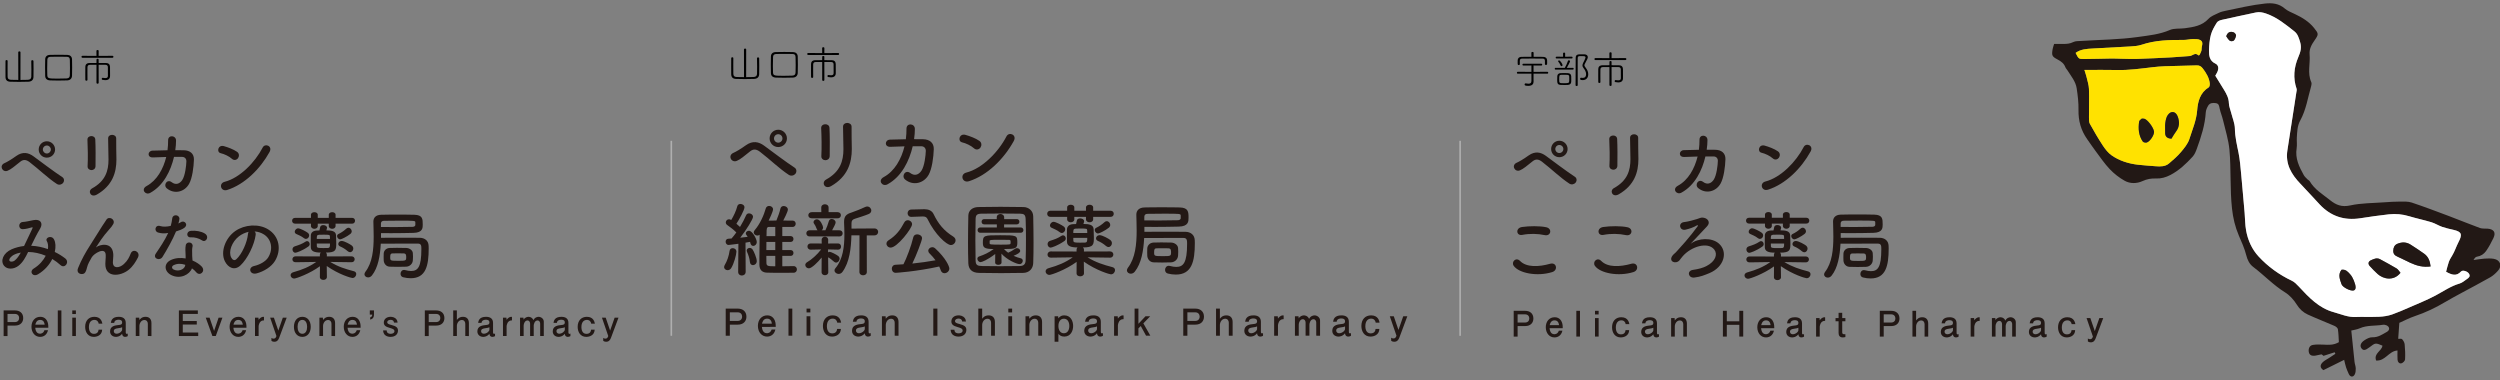 <?xml version="1.0" encoding="utf-8"?>
<!-- Generator: Adobe Illustrator 28.2.0, SVG Export Plug-In . SVG Version: 6.00 Build 0)  -->
<svg version="1.1" xmlns="http://www.w3.org/2000/svg" xmlns:xlink="http://www.w3.org/1999/xlink" x="0px" y="0px"
	 viewBox="0 0 1538.56 234" style="enable-background:new 0 0 1538.56 234;" xml:space="preserve">
<rect x="0" y="0" width="1538.56" height="234" fill="#808080" stroke="none"/>
<style type="text/css">
	.st0{fill-rule:evenodd;clip-rule:evenodd;fill:#221815;}
	.st1{fill-rule:evenodd;clip-rule:evenodd;fill:#FFFFFF;}
	.st2{fill-rule:evenodd;clip-rule:evenodd;fill:#FFE200;}
	.st3{fill:none;stroke:#AFAFAF;}
	.st4{fill:#221815;}
	.st5{fill:#231815;}
</style>
<g id="レイヤー_1">
	<g>
		<path class="st0" d="M1264.151,27.031c2.055,0,3.807-0.023,5.557,0.006c2.171,0.034,4.22-0.127,6.272-1.166
			c1.349-0.675,3.135-0.564,4.734-0.668c11.721-0.756,23.546-0.806,35.133-2.458c6.498-0.924,13.265-1.547,19.557-4.296
			c2.706-1.178,6.129-0.645,9.201-1.069c5.303-0.729,10.536-1.447,14.552-5.789c1.558-1.698,4.062-2.583,6.229-3.638
			c1.32-0.639,2.802-1.015,4.254-1.307c8.065-1.651,16.068-3.587,24.278-4.459c4.478-0.477,8.507-0.078,12.14,3.031
			c1.805,1.538,4.179,2.447,6.37,3.481c4.42,2.095,8.522,4.571,11.657,8.46c2.862,3.554,3.032,3.885,0.331,7.708
			c-1.857,2.624-3.339,5.376-3.04,8.603c0.531,5.681-1.476,11.506,1.032,17.074c0.299,0.666,0.178,1.64-0.036,2.383
			c-2.078,7.124-3.09,14.575-6.743,21.212c-1.823,3.301-1.901,7.015-2.106,10.658c-0.114,2.159,0.226,4.377-0.114,6.489
			c-1.002,6.201,1.54,11.38,4.395,16.488c0.57,1.006,1.52,1.81,2.337,2.666c0.366,0.383,1.002,0.567,1.249,0.996
			c3.003,5.194,8.068,8.132,12.567,11.741c3.754,3.011,7.222,4.394,12.409,3.253c6.816-1.493,13.977-1.4,20.987-1.924
			c3.238-0.239,6.475-0.442,9.721-0.445c2.415,0,4.978-0.127,7.205,0.611c7.661,2.563,15.229,5.426,22.803,8.275
			c6.4,2.409,12.732,5.037,19.155,7.382c1.464,0.534,3.212,0.247,4.819,0.404c3.77,0.361,5.077,2.378,3.474,5.734
			c-1.314,2.763-2.776,5.504-4.536,8.007c-1.305,1.868-3.243,3.15-5.705,3.519c-0.787,0.113-1.461,0.999-2.009,2.032
			c2.275-0.299,4.542-0.712,6.824-0.864c1.883-0.13,3.816-0.172,5.664,0.134c3.906,0.659,5.235,4.27,2.621,7.237
			c-1.415,1.607-3.081,3.125-4.924,4.18c-5.973,3.412-12.084,6.577-18.129,9.859c-3.196,1.741-6.408,3.449-9.529,5.313
			c-5.928,3.549-12.114,6.479-18.684,8.676c-3.295,1.104-6.408,2.759-9.524,4.133c-0.238,3.325-0.464,6.476-0.692,9.832
			c0.781,0.047,1.974-0.232,2.4,0.213c0.782,0.834,1.477,2.057,1.581,3.176c0.293,3.09,0.43,6.217,0.247,9.308
			c-0.05,0.869-1.29,2.112-2.208,2.368c-1.314,0.372-2.31-0.764-2.415-2.115c-0.136-1.86-0.035-3.735-0.035-5.78
			c-5.373,0.337-7.542,6.667-13.163,6.172c-1.615-4.488,3.539-5.787,3.897-9.155c-4.313-1.79-4.313-1.79-7.992,1.021
			c-2.547,1.944-3.763,2.119-4.874,0.694c-1.172-1.499-0.639-3.452,1.797-5.03c1.424-0.928,3.22-1.891,4.813-1.83
			c3.563,0.14,6.165-1.764,8.962-3.321c1.971-1.107,1.845-3.086-0.183-4.031c-0.692-0.32-1.599-0.45-2.351-0.323
			c-4.72,0.771-9.632,0.142-14.197,2.162c-1.698,0.753-3.624,0.982-5.146,1.377c0.669,6.528,1.3,12.893,1.994,19.259
			c0.143,1.336,0.71,2.641,0.746,3.964c0.032,1.281-0.052,2.752-0.645,3.831c-1.014,1.834-2.779,1.584-3.645-0.345
			c-0.598-1.328-1.201-2.651-1.657-4.026c-0.46-1.398-0.735-2.856-1.189-4.653c-4.228,2.098-8.385,4.156-12.761,6.324
			c-1.939-1.276-2.351-2.88-0.534-4.751c1.099-1.13,2.631-1.836,3.978-2.726c1.299-0.858,2.609-1.708,3.909-2.561
			c-0.137-0.317-0.282-0.634-0.422-0.954c-2.447,0.787-4.898,1.569-6.909,2.214c-0.502-0.38-0.941-0.965-1.294-0.918
			c-1.453,0.191-2.874,0.729-4.33,0.851c-1.791,0.139-3.194-0.547-3.439-2.607c-0.238-1.971,0.628-3.738,2.509-4.057
			c2.101-0.357,4.298-0.284,6.441-0.191c3.104,0.131,6.204,0.476,9.602-1.509c-0.162-2.49-0.182-5.283-0.605-8.01
			c-0.122-0.787-1.288-1.656-2.176-2.043c-5.432-2.372-10.986-4.485-16.373-6.964c-2.795-1.287-4.995-3.29-6.746-6.101
			c-1.808-2.889-4.302-5.725-7.173-7.495c-7.205-4.456-12.951-10.639-19.627-15.68c-2.359-1.779-3.581-4.333-4.345-7.382
			c-1.018-4.107-2.86-8.03-4.526-11.953c-2.266-5.324-3.552-10.716-4.196-16.577c-1.317-12.031-0.506-24.088-1.564-36.063
			c-0.552-6.13-2.491-12.149-3.911-18.193c-0.581-2.484-1.607-4.865-2.133-7.356c-0.328-1.537-0.415-2.996-2.327-3.278
			c-1.822-0.27-3.67-0.198-4.711,1.532c-0.744,1.23-1.404,2.714-1.493,4.116c-0.471,7.809-2.871,15.121-5.496,22.373
			c-0.634,1.741-1.384,3.601-2.601,4.923c-4.013,4.377-8.297,8.463-13.671,11.259c-2.839,1.474-5.742,2.313-8.911,2.163
			c-2.881-0.131-5.542,0.358-8.239,1.592c-3.561,1.619-7.6,1.697-10.985-0.186c-3.368-1.871-6.537-4.366-9.198-7.159
			c-3.243-3.41-5.896-7.382-8.74-11.163c-1.784-2.377-3.437-4.853-5.155-7.288c-3.802-5.38-5.472-11.302-5.338-17.935
			c0.098-4.438-0.451-8.92-1.107-13.32c-0.63-4.232-3.435-7.524-5.644-11.036c-0.433-0.674-1.055-1.261-1.329-1.987
			c-0.864-2.342-2.663-3.622-4.761-4.734c-3.493-1.848-3.754-2.468-3.072-6.435C1263.394,29.29,1263.746,28.414,1264.151,27.031
			 M1363.346,46.594c1.74,2.811,3.584,5.751,5.38,8.716c1.532,2.531,2.909,5.048,2.979,8.205c0.047,1.965,0.915,3.915,1.404,5.871
			c0.817,3.27,2.244,6.531,2.295,9.812c0.073,5.06,1.229,9.826,2.22,14.703c0.91,4.476,1.233,9.08,1.677,13.645
			c0.759,7.801,1.416,15.613,2.09,23.424c0.317,3.636,0.264,7.335,0.918,10.904c1.085,5.94,3.537,11.469,7.621,15.908
			c5.806,6.309,12.701,11.276,20.5,14.979c1.616,0.768,3.005,2.18,4.257,3.528c6.191,6.649,12.335,13.319,21.577,15.839
			c4.542,1.238,8.896,3.281,13.791,2.956c2.012-0.133,4.037-0.027,6.054-0.044c5.405-0.058,10.873,0.31,16.083-1.525
			c3.432-1.212,6.784-2.673,10.122-4.132c5.563-2.435,11.233-4.68,16.589-7.531c4.874-2.596,9.398-5.807,14.818-7.365
			c1.61-0.459,3.008-1.756,4.455-2.723c1.165-0.778,2.307-1.669,1.328-3.285c-0.919-1.532-3.892-2.5-4.921-1.39
			c-2.874,3.104-5.699,2.083-9.198,0.154c0.544-2.014,0.979-4.075,1.679-6.037c0.492-1.377,1.297-2.665,2.069-3.923
			c1.602-2.615,2.485-5.589,3.875-8.251c2.482-4.737,2.083-6.403-3.051-7.574c-2.351-0.54-4.731-1.05-6.998-1.837
			c-2.263-0.794-4.341-2.165-6.627-2.86c-4.517-1.372-9.169-2.323-13.688-3.689c-4.095-1.241-8.245-1.633-12.427-1.171
			c-5.908,0.649-11.796,1.514-17.673,2.424c-9.817,1.522-18.121-1.243-24.921-8.468c-3.972-4.222-7.836-8.542-11.858-12.726
			c-5.534-5.763-9.372-12.128-8.048-20.577c1.868-11.857,3.674-23.73,5.501-35.591c0.113-0.773,0.398-1.645,0.166-2.316
			c-2.294-6.626-1.621-13.203,1.018-19.402c1.384-3.243,2.221-5.87,1.115-9.474c-0.784-2.54-1.427-4.848-3.511-6.484
			c-5.408-4.26-10.718-8.663-17.414-10.953c-2.13-0.724-4.122-1.133-6.304-0.657c-6.987,1.515-13.991,2.962-20.96,4.549
			c-1.101,0.244-2.491,0.81-3.022,1.671c-1.457,2.342-2.938,4.815-3.647,7.446c-0.829,3.092-1.098,6.4-1.174,9.625
			c-0.07,3.247,0.27,6.463,3.914,8.167c1.836,0.861,2.089,2.737,1.467,4.575C1364.572,44.585,1364.009,45.365,1363.346,46.594
			 M1282.79,43.053c0.602,1.961,1.023,3.09,1.293,4.255c0.573,2.468,1.424,4.95,1.512,7.446c0.2,5.809-0.012,11.631,0.014,17.45
			c0.008,1.332-0.076,2.872,0.525,3.958c2.54,4.592,5.191,9.146,8.079,13.523c1.473,2.226,3.247,4.478,5.405,5.975
			c4.819,3.348,10.389,5.059,16.219,5.728c3.61,0.416,7.248,0.63,10.873,0.924c2.878,0.23,5.799,0.258,8.129-1.705
			c2.58-2.171,5.167-4.418,7.33-6.976c2.078-2.453,4.306-5.142,5.243-8.103c1.817-5.761,4.281-11.364,4.769-17.54
			c0.442-5.615,1.817-10.943,7.143-14.256c0.529-0.331,0.72-1.666,0.618-2.482c-0.415-3.427-2.138-6.234-4.185-8.983
			c-1.136-1.525-2.165-2.095-3.976-2.028c-6.473,0.235-12.956,0.308-19.429,0.528c-2.558,0.084-5.124,0.319-7.664,0.611
			c-7.245,0.843-14.455,1.903-21.797,1.712C1296.412,42.929,1289.925,43.053,1282.79,43.053 M1277.379,32.556
			c1.855,3.673,1.855,3.776,5.176,3.766c5.672-0.032,11.348-0.23,17.019-0.316c1.892-0.023,3.783,0.11,5.668,0.14
			c3.357,0.056,6.717,0.216,10.067,0.105c6.989-0.232,13.98-0.578,20.964-0.944c3.764-0.204,7.518-0.581,11.282-0.817
			c1.778-0.114,3.377-2.471,5.353-0.451c0.09,0.093,0.66-0.04,0.72-0.181c0.503-1.175,1.357-2.394,1.297-3.558
			c-0.099-1.897,1.483-4.307-0.764-5.615c-1.264-0.739-3.106-0.656-4.683-0.637c-1.871,0.018-3.743,0.55-5.609,0.534
			c-8.797-0.067-17.53,0.134-26.009,3c-2.137,0.713-4.51,0.872-6.786,1.008c-7.806,0.488-15.624,0.797-23.434,1.282
			C1284.171,30.091,1280.619,30.211,1277.379,32.556"/>
		<path class="st1" d="M1363.345,46.593c0.665-1.227,1.227-2.008,1.52-2.883c0.62-1.839,0.369-3.714-1.467-4.575
			c-3.644-1.704-3.985-4.92-3.915-8.167c0.078-3.224,0.344-6.533,1.174-9.625c0.709-2.631,2.189-5.104,3.648-7.446
			c0.529-0.861,1.921-1.427,3.022-1.671c6.969-1.587,13.973-3.034,20.96-4.549c2.182-0.476,4.174-0.067,6.304,0.657
			c6.695,2.29,12.006,6.693,17.414,10.953c2.084,1.636,2.726,3.944,3.511,6.484c1.105,3.603,0.27,6.231-1.115,9.474
			c-2.639,6.199-3.314,12.776-1.02,19.402c0.233,0.671-0.052,1.541-0.165,2.316c-1.828,11.861-3.635,23.735-5.501,35.591
			c-1.325,8.449,2.514,14.814,8.048,20.577c4.022,4.183,7.887,8.504,11.857,12.726c6.801,7.224,15.106,9.989,24.922,8.468
			c5.877-0.91,11.764-1.775,17.671-2.424c4.183-0.462,8.332-0.07,12.428,1.171c4.519,1.366,9.17,2.317,13.688,3.689
			c2.287,0.694,4.365,2.066,6.626,2.86c2.267,0.787,4.648,1.297,6.998,1.837c5.135,1.171,5.533,2.837,3.052,7.574
			c-1.39,2.662-2.273,5.635-3.875,8.251c-0.773,1.258-1.576,2.546-2.07,3.923c-0.698,1.962-1.134,4.023-1.679,6.037
			c3.5,1.929,6.325,2.95,9.199-0.156c1.029-1.108,4.002-0.14,4.92,1.39c0.98,1.618-0.162,2.509-1.326,3.285
			c-1.447,0.968-2.845,2.266-4.456,2.724c-5.42,1.558-9.943,4.769-14.818,7.365c-5.356,2.849-11.026,5.097-16.589,7.531
			c-3.337,1.459-6.69,2.92-10.122,4.132c-5.208,1.834-10.678,1.467-16.081,1.525c-2.017,0.017-4.042-0.088-6.054,0.043
			c-4.896,0.325-9.251-1.717-13.791-2.955c-9.242-2.52-15.386-9.19-21.579-15.839c-1.252-1.348-2.639-2.76-4.255-3.528
			c-7.798-3.703-14.694-8.67-20.5-14.979c-4.086-4.438-6.536-9.968-7.621-15.908c-0.654-3.569-0.601-7.268-0.918-10.904
			c-0.675-7.81-1.333-15.622-2.09-23.424c-0.444-4.565-0.767-9.169-1.677-13.647c-0.991-4.876-2.147-9.643-2.221-14.703
			c-0.049-3.279-1.476-6.54-2.294-9.811c-0.489-1.958-1.355-3.908-1.403-5.873c-0.07-3.156-1.447-5.673-2.981-8.204
			C1366.929,52.345,1365.085,49.404,1363.345,46.593 M1495.855,163.969c-0.374-3.308-1.389-5.944-3.88-7.765
			c-2.709-1.991-5.56-3.781-8.381-5.623c-2.586-1.689-5.357-1.711-8.125-0.578c-1.813,0.735-2.531,2.27-2.598,4.211
			c-0.066,1.898,0.81,2.945,2.508,3.69c2.711,1.183,5.319,2.607,8.007,3.842C1487.189,163.487,1491.113,164.62,1495.855,163.969
			 M1477.314,167.887c-0.832-0.967-1.436-2.099-2.378-2.666c-3.315-1.994-6.74-3.799-10.132-5.668
			c-2.038-1.128-3.912-0.194-5.696,0.628c-1.665,0.768-1.906,2.247-0.662,3.593c1.544,1.668,3.11,3.33,4.809,4.851
			C1466.813,171.83,1473.195,173.118,1477.314,167.887 M1441.037,166.008c-2.381,3.043-0.97,5.982-0.02,8.865
			c0.651,1.979,5.717,4.473,7.545,3.869c1.468-0.47,1.535-2.479,0.006-6.172c-0.558-1.343-1.267-2.721-2.238-3.776
			C1445.011,167.358,1443.705,165.636,1441.037,166.008 M1370.079,22.309c1.12,1.611,2.017,3.734,4.295,2.857
			c0.903-0.351,1.496-2.076,1.743-3.272c0.113-0.569-0.79-1.755-1.476-1.991C1372.648,19.199,1370.941,19.678,1370.079,22.309"/>
		<path class="st2" d="M1282.791,43.052c7.134,0,13.622-0.123,20.099,0.037c7.341,0.191,14.552-0.869,21.795-1.712
			c2.54-0.293,5.106-0.526,7.664-0.611c6.473-0.22,12.957-0.291,19.431-0.526c1.81-0.067,2.839,0.502,3.975,2.026
			c2.049,2.749,3.772,5.556,4.186,8.983c0.101,0.816-0.088,2.151-0.619,2.482c-5.324,3.313-6.699,8.641-7.141,14.256
			c-0.489,6.178-2.952,11.779-4.769,17.54c-0.938,2.961-3.167,5.65-5.243,8.103c-2.165,2.558-4.752,4.805-7.332,6.976
			c-2.329,1.962-5.249,1.935-8.128,1.705c-3.627-0.294-7.263-0.508-10.873-0.922c-5.83-0.671-11.401-2.381-16.22-5.729
			c-2.157-1.497-3.93-3.749-5.405-5.975c-2.888-4.377-5.537-8.931-8.079-13.522c-0.601-1.087-0.517-2.627-0.523-3.959
			c-0.026-5.818,0.186-11.642-0.015-17.45c-0.087-2.496-0.938-4.978-1.511-7.446C1283.814,46.143,1283.392,45.013,1282.791,43.052
			 M1336.366,85.357c0.945-1.508,1.756-3.043,2.798-4.4c2.227-2.891,2.253-5.996,1.079-9.212c-1.192-3.258-4.071-3.81-6.101-1.003
			c-0.964,1.328-1.336,3.212-1.57,4.9c-0.268,1.849-0.011,3.767-0.096,5.653C1332.37,83.701,1333.267,85.184,1336.366,85.357
			 M1318.158,72.965c-0.404,0.41-1.57,1.044-1.683,1.834c-0.639,4.304-0.361,8.565,2.218,12.284
			c0.369,0.541,1.694,0.842,2.407,0.645c2.041-0.549,4.715-4.697,4.551-6.662c-0.207-2.506-4.133-7.69-6.091-8.015
			C1319.3,73.003,1319.03,73.01,1318.158,72.965"/>
		<path class="st2" d="M1277.379,32.556c3.24-2.345,6.792-2.465,10.26-2.685c7.811-0.485,15.629-0.794,23.434-1.282
			c2.276-0.136,4.648-0.294,6.786-1.008c8.48-2.866,17.213-3.068,26.009-3c1.866,0.017,3.738-0.515,5.609-0.534
			c1.578-0.018,3.42-0.102,4.683,0.637c2.247,1.308,0.665,3.718,0.764,5.615c0.059,1.165-0.794,2.383-1.297,3.558
			c-0.059,0.142-0.63,0.274-0.72,0.181c-1.976-2.02-3.575,0.337-5.353,0.451c-3.764,0.236-7.518,0.613-11.282,0.817
			c-6.984,0.366-13.976,0.712-20.964,0.944c-3.35,0.111-6.71-0.049-10.067-0.105c-1.886-0.03-3.776-0.163-5.668-0.14
			c-5.671,0.085-11.347,0.284-17.019,0.316C1279.235,36.332,1279.235,36.229,1277.379,32.556"/>
		<path class="st0" d="M1495.855,163.97c-4.741,0.65-8.667-0.482-12.468-2.223c-2.688-1.235-5.298-2.659-8.009-3.843
			c-1.697-0.742-2.572-1.79-2.508-3.688c0.069-1.942,0.785-3.476,2.599-4.211c2.767-1.133,5.539-1.111,8.123,0.578
			c2.822,1.84,5.673,3.63,8.381,5.621C1494.465,158.025,1495.482,160.661,1495.855,163.97"/>
		<path class="st0" d="M1477.314,167.887c-4.12,5.231-10.501,3.943-14.061,0.738c-1.697-1.522-3.263-3.183-4.807-4.851
			c-1.244-1.346-1.005-2.825,0.662-3.593c1.784-0.822,3.656-1.756,5.696-0.628c3.391,1.869,6.818,3.674,10.131,5.668
			C1475.877,165.788,1476.482,166.921,1477.314,167.887"/>
		<path class="st0" d="M1441.037,166.007c2.668-0.372,3.975,1.351,5.293,2.788c0.971,1.055,1.68,2.432,2.238,3.775
			c1.529,3.694,1.462,5.702-0.006,6.172c-1.828,0.604-6.894-1.891-7.545-3.868C1440.067,171.991,1438.655,169.05,1441.037,166.007"
			/>
		<path class="st0" d="M1370.079,22.309c0.861-2.631,2.569-3.11,4.562-2.406c0.686,0.236,1.589,1.422,1.476,1.991
			c-0.247,1.195-0.84,2.921-1.743,3.272C1372.096,26.043,1371.2,23.921,1370.079,22.309"/>
		<path class="st0" d="M1336.366,85.357c-3.099-0.172-3.996-1.656-3.891-4.061c0.085-1.886-0.171-3.804,0.096-5.653
			c0.236-1.688,0.607-3.572,1.57-4.902c2.032-2.805,4.909-2.253,6.101,1.005c1.174,3.215,1.15,6.321-1.079,9.212
			C1338.124,82.314,1337.311,83.848,1336.366,85.357"/>
		<path class="st0" d="M1318.158,72.965c0.872,0.046,1.142,0.038,1.403,0.085c1.958,0.325,5.883,5.508,6.091,8.015
			c0.165,1.965-2.51,6.114-4.551,6.662c-0.714,0.197-2.038-0.104-2.407-0.645c-2.58-3.718-2.857-7.98-2.218-12.284
			C1316.588,74.009,1317.754,73.375,1318.158,72.965"/>
	</g>
	<line class="st3" x1="413.141" y1="86.653" x2="413.141" y2="206.653"/>
	<line class="st3" x1="898.598" y1="86.653" x2="898.598" y2="206.653"/>
	<g>
		<g>
			<path class="st4" d="M34.964,113.187c-5.573-3.623-10.776-8.824-16.767-13.422c-2.183-1.673-3.902-1.673-5.667-0.279
				c-3.437,2.74-5.667,4.691-7.804,5.574c-3.158,1.346-5.573-3.205-1.811-4.738c1.208-0.511,4.041-2.137,7.2-4.413
				c3.855-2.693,7.339-2.043,10.543,0.326c3.716,2.74,12.773,9.568,17.697,12.773c1.347,0.881,1.254,2.6,0.464,3.576
				C38.03,113.559,36.357,114.117,34.964,113.187 M28.833,97.024c-2.787,0-5.016-2.229-5.016-5.016c0-2.787,2.229-5.063,5.016-5.063
				c2.787,0,5.063,2.276,5.063,5.063C33.896,94.795,31.62,97.024,28.833,97.024 M28.833,89.546c-1.347,0-2.462,1.115-2.462,2.462
				c0,1.347,1.115,2.461,2.462,2.461c1.347,0,2.462-1.114,2.462-2.461C31.295,90.661,30.18,89.546,28.833,89.546"/>
			<path class="st4" d="M56.324,104.687c-1.207,0-2.508-0.835-2.415-2.368c0.279-4.599,0.14-11.891-0.093-16.303
				c-0.139-2.88,4.645-3.113,4.831-0.186c0.232,4.18,0.232,12.123,0.139,16.442C58.739,103.853,57.532,104.687,56.324,104.687
				 M56.696,115.928c8.221-4.553,10.079-10.776,10.079-17.697c0-3.622-0.232-9.382-0.232-13.052c0-3.019,5.016-2.833,4.97,0
				c-0.093,3.949,0.139,9.151,0.139,13.006c0,7.989-2.415,16.024-12.03,21.552C55.814,121.92,53.77,117.553,56.696,115.928"/>
			<path class="st4" d="M94.174,96.885c-3.716,0.186-3.438-4.041-0.325-4.18c2.647-0.093,5.898-0.186,9.243-0.233
				c0.278-2.09,0.371-4.18,0.371-6.131c-0.046-3.53,4.924-3.158,4.878,0.186c0,1.765-0.14,3.809-0.465,5.899
				c1.904,0,3.716,0,5.341,0.046c3.623,0.093,6.225,1.998,6.131,5.76c-0.139,4.691-1.022,11.426-2.972,14.909
				c-2.88,5.11-9.15,6.549-13.702,2.788c-2.369-1.952,0.093-5.993,2.972-3.81c2.508,1.904,4.878,1.068,6.503-1.3
				c1.812-2.694,2.508-9.103,2.555-11.519c0.046-1.486-0.883-2.694-2.555-2.74c-1.44-0.047-3.205,0-5.063,0
				c-1.951,8.453-6.41,17.65-14.677,22.155c-2.973,1.626-5.899-2.23-2.183-4.227c6.363-3.437,10.264-10.496,12.076-17.882
				C99.376,96.653,96.496,96.792,94.174,96.885"/>
			<path class="st4" d="M142.707,97.721c-1.719-1.579-4.692-2.926-6.875-3.437c-2.786-0.651-1.625-5.342,1.905-4.366
				c2.462,0.696,5.945,1.95,8.175,3.53c1.439,1.021,1.347,2.786,0.603,3.855C145.772,98.371,144.147,99.022,142.707,97.721
				 M139.827,116.903c-3.948,1.255-5.435-4.041-1.579-5.016c9.336-2.369,18.718-11.983,23.41-21.087
				c1.486-2.879,6.27-0.929,4.226,2.741C160.125,103.991,150.51,113.512,139.827,116.903"/>
			<path class="st4" d="M19.404,151.259c3.483,0.139,6.921,0.929,10.079,2.044c0.279-1.905,0.093-3.623-0.65-4.877
				c-1.301-2.183,2.88-3.948,4.412-1.069c1.022,1.859,1.161,4.645,0.465,7.71c2.415,1.162,4.598,2.555,6.41,3.949
				c2.926,2.276-0.233,6.549-2.88,4.133c-1.533-1.393-3.205-2.647-5.063-3.761c-1.718,3.483-4.645,6.966-8.825,9.428
				c-3.251,1.905-5.573-1.718-2.554-3.576c3.483-2.136,5.899-5.016,7.338-7.849c-3.437-1.441-7.106-2.277-10.822-2.324
				c-1.719,3.577-3.298,6.457-5.946,8.5c-2.786,2.184-6.874,2.462-8.871,0c-2.369-2.972-0.65-7.802,4.691-10.172
				c2.462-1.068,5.063-1.718,7.618-1.997c1.625-3.483,3.762-7.71,5.062-10.636c0.279-0.651,0.418-1.022-0.278-0.836
				c-1.811,0.465-3.577,1.068-5.481,1.115c-3.065,0.093-2.926-4.228-0.14-4.413c1.858-0.093,4.692-0.789,6.689-1.161
				c4.227-0.836,6.085,1.904,3.995,5.295c-1.951,3.252-3.809,7.013-5.481,10.497H19.404z M8.489,156.833
				c-1.208,0.603-3.391,2.555-2.601,3.716c0.557,0.789,2.229,0.511,3.065-0.14c1.533-1.161,2.787-3.065,3.855-4.97
				C11.601,155.625,10.207,155.997,8.489,156.833"/>
			<path class="st4" d="M64.824,162.36c0-2.137,0.325-3.438,0.232-5.527c-0.232-5.157-7.292-0.79-8.592,1.532
				c-1.115,1.998-2.416,4.041-2.927,6.317c-0.836,3.576-1.858,3.809-2.787,3.949c-1.625,0.232-3.808-0.883-2.74-3.578
				c2.09-5.248,4.738-9.892,7.432-14.073c2.693-4.18,5.109-8.129,7.385-11.751c0.789-1.301,2.043-2.927,2.555-3.855
				c1.532-2.741,5.852-0.418,4.319,2.508c-0.372,0.65-0.696,1.161-1.068,1.626c-0.371,0.464-0.836,0.975-1.347,1.579
				c-2.23,2.508-3.716,4.459-4.923,6.177c-1.208,1.719-2.137,3.205-3.159,4.738c-0.325,0.464-0.186,0.372,0.14,0.092
				c1.671-1.486,9.707-3.669,10.357,4.181c0.14,1.812-0.232,3.391-0.232,5.109c0,4.134,3.995,3.624,6.735,1.162
				c2.369-2.137,3.391-4.367,4.226-6.503c1.348-3.437,6.225-1.069,4.459,2.416c-1.3,2.553-3.111,5.573-5.852,7.71
				C74.021,170.117,64.731,171.138,64.824,162.36"/>
			<path class="st4" d="M97.378,143.13c-2.834-0.79-1.951-5.062,1.347-3.994c1.533,0.511,3.948,0.464,6.363-0.14
				c0.465-1.533,0.697-3.019,0.929-4.691c0.418-2.74,4.505-2.229,4.413,0.418c-0.047,0.696-0.326,1.719-0.651,2.833
				c0.558-0.278,1.069-0.511,1.487-0.789c2.09-1.486,5.016,1.393,2.044,3.53c-1.161,0.836-3.066,1.579-4.971,2.136
				c-2.183,5.249-5.341,10.822-8.314,15.653c-1.718,2.787-6.177,0.976-4.133-2.044c2.601-3.854,5.341-7.802,7.617-12.679
				C101.14,143.827,99.143,143.641,97.378,143.13 M105.367,169.281c-4.32-2.184-4.831-7.201-0.047-9.336
				c2.88-1.301,6.038-1.394,8.918-0.883v-1.626c0-1.161-0.092-2.322-0.139-3.484c-0.046-0.928,0.047-2.229,0.232-3.112
				c0.558-2.555,4.645-1.95,4.181,0.836c-0.14,0.697-0.279,1.208-0.279,2.184c0,1.068,0,2.229,0.046,3.576
				c0.047,0.883,0.14,1.858,0.186,2.88c2.462,1.021,4.506,2.462,5.667,3.716c2.647,2.925-1.115,6.223-3.344,3.53
				c-0.697-0.836-1.58-1.672-2.648-2.416C116.793,168.863,110.987,172.114,105.367,169.281 M106.853,163.196
				c-1.254,0.65-1.347,1.997,0.047,2.694c2.787,1.393,6.549,0.046,7.06-2.462c0.046-0.14,0-0.325,0.046-0.465
				C111.637,162.173,109.129,162.08,106.853,163.196 M117.211,146.056c-2.555,0.14-2.74-3.716,0.232-3.994
				c3.066-0.278,6.317,0.278,8.547,1.626c3.158,1.904,0.743,5.759-1.533,4.319C122.274,146.614,119.905,145.917,117.211,146.056"/>
			<path class="st4" d="M157.336,144.57c-0.743,5.9-4.923,14.678-9.382,18.812c-3.577,3.298-7.478,1.486-9.522-2.508
				c-2.926-5.76,0.186-14.399,6.41-18.719c5.713-3.948,14.213-4.598,20.066-1.068c7.199,4.319,8.36,12.866,4.319,19.508
				c-2.183,3.577-6.735,6.457-11.333,7.664c-4.087,1.068-5.527-3.623-1.533-4.552c3.53-0.789,7.107-2.787,8.64-5.202
				c3.297-5.202,2.043-11.287-2.555-14.213c-1.812-1.161-3.762-1.719-5.76-1.859C157.197,142.898,157.476,143.642,157.336,144.57
				 M147.025,145.453c-4.319,3.344-6.642,9.522-4.691,13.099c0.697,1.346,1.904,2.043,3.065,1.021
				c3.484-3.065,6.735-10.451,7.2-15.467c0.047-0.557,0.186-1.068,0.418-1.44C150.88,143.131,148.79,144.106,147.025,145.453"/>
			<path class="st4" d="M216.366,161.384l-13.099-0.185c4.692,2.925,9.336,4.366,14.492,5.713c1.069,0.278,1.487,0.975,1.487,1.764
				c0,1.161-0.976,2.415-2.369,2.415c-0.743,0-8.315-2.136-15.793-7.385l0.093,6.736v0.046c0,1.161-1.068,1.765-2.183,1.765
				c-1.068,0-2.136-0.557-2.136-1.765v-0.046l0.046-6.596c-6.317,4.598-14.631,7.57-15.839,7.57c-1.346,0-2.229-1.021-2.229-2.043
				c0-0.743,0.511-1.533,1.719-1.858c5.48-1.532,9.707-3.251,14.073-6.316l-12.727,0.185h-0.046c-1.254,0-1.904-0.883-1.904-1.764
				c0-0.93,0.65-1.859,1.95-1.859l14.957,0.047v-0.976v-0.139c0-0.558,0.232-0.976,0.557-1.254c-4.087,0-6.038-0.883-6.131-3.205
				c-0.047-1.022-0.047-2.369-0.047-3.716c0-1.347,0-2.694,0.047-3.669c0.046-1.579,1.254-2.88,3.669-2.973
				c0.418,0,0.976-0.046,1.626-0.046c0.139-0.511,0.279-1.162,0.464-2.09c0.186-0.836,1.022-1.208,1.905-1.208
				c1.114,0,2.322,0.604,2.322,1.626c0,0.092-0.186,1.068-0.418,1.626c3.066,0,5.852,0.371,5.945,3.018
				c0.047,1.486,0.14,3.158,0.14,4.692c0,4.273-0.046,5.945-6.363,5.945c0.371,0.325,0.603,0.789,0.603,1.393l-0.046,0.976
				l15.235-0.047c1.254,0,1.904,0.883,1.904,1.812c0,0.882-0.65,1.811-1.858,1.811H216.366z M206.519,137.65v1.439
				c0,1.115-1.022,1.719-2.09,1.719c-1.022,0-2.091-0.604-2.091-1.719v-1.439h-6.781v1.439c0,1.115-1.022,1.719-2.09,1.719
				c-1.022,0-2.09-0.604-2.09-1.719v-1.439h-9.754c-1.254,0-1.858-0.883-1.858-1.812c0-0.883,0.604-1.765,1.858-1.765h9.754v-1.905
				c0-1.068,1.068-1.579,2.09-1.579c1.068,0,2.09,0.511,2.09,1.579v1.905h6.781v-1.905c0-1.068,1.069-1.579,2.091-1.579
				c1.068,0,2.09,0.511,2.09,1.579v1.905h10.172c1.207,0,1.811,0.882,1.811,1.765c0,0.929-0.604,1.812-1.811,1.812H206.519z
				 M181.808,155.532c-1.161,0-1.811-1.022-1.811-2.044c0-0.743,0.418-1.533,1.347-1.858c2.973-0.975,4.413-1.44,6.781-2.972
				c0.326-0.186,0.604-0.28,0.883-0.28c0.883,0,1.579,0.883,1.579,1.812c0,0.558-0.232,1.115-0.836,1.533
				C185.896,154.417,182.366,155.532,181.808,155.532 M187.057,146.568c-1.533-1.255-3.716-2.091-4.691-2.555
				c-0.697-0.325-0.975-0.837-0.975-1.393c0-0.976,0.975-2.091,2.09-2.091c1.254,0,4.877,1.904,5.992,2.787
				c0.557,0.465,0.789,1.021,0.789,1.579c0,1.115-0.929,2.137-1.997,2.137C187.893,147.032,187.475,146.892,187.057,146.568
				 M203.082,147.032c0-0.558-0.047-1.069-0.047-1.533c-0.046-0.975-0.278-1.068-3.901-1.068c-1.161,0-2.276,0-2.741,0.046
				c-1.44,0.093-1.44,0.79-1.44,2.555H203.082z M194.953,149.865c0,0.65,0,1.3,0.047,1.718c0.093,1.023,1.021,1.069,4.134,1.069
				c1.114,0,2.229-0.046,2.694-0.046c1.254-0.093,1.254-1.023,1.254-2.741H194.953z M209.398,147.31c-1.114,0-1.95-1.067-1.95-1.997
				c0-0.557,0.278-1.068,0.929-1.347c1.393-0.65,3.158-1.764,4.644-3.158c0.465-0.465,0.976-0.65,1.394-0.65
				c1.115,0,2.043,1.068,2.043,2.182c0,0.558-0.278,1.161-0.836,1.626C213.625,145.592,210.095,147.31,209.398,147.31
				 M213.997,154.603c-1.533-1.348-3.112-2.276-4.645-2.927c-0.836-0.371-1.161-0.928-1.161-1.532c0-0.929,0.836-1.858,2.044-1.858
				c1.718,0,5.387,2.136,6.223,2.787c0.697,0.557,0.976,1.254,0.976,1.904c0,1.161-0.882,2.229-1.997,2.229
				C214.972,155.206,214.508,155.021,213.997,154.603"/>
			<path class="st4" d="M234.475,146.336c2.879-0.047,7.803-0.047,12.541-0.047c4.737,0,9.243,0,11.333,0.047
				c3.065,0.046,5.341,1.811,5.434,4.923c0,0.464,0.047,1.022,0.047,1.626c0,10.682-1.765,18.346-11.055,18.346
				c-1.486,0-3.066-0.185-4.691-0.603c-1.068-0.278-1.58-1.161-1.58-2.137c0-1.161,0.79-2.369,2.137-2.369
				c0.233,0,0.464,0.047,0.697,0.093c1.347,0.372,2.555,0.557,3.623,0.557c4.18,0,6.363-2.322,6.363-13.516
				c0-1.905-0.046-3.344-2.09-3.344h-5.341c-5.667,0-13.703,0-17.558,0.047c-0.371,7.385-1.626,14.769-5.434,19.554
				c-0.697,0.882-1.579,1.208-2.369,1.208c-1.208,0-2.229-0.836-2.229-1.952c0-0.464,0.185-0.974,0.557-1.486
				c4.366-5.666,5.109-13.795,5.109-21.69c0-3.16-0.139-6.225-0.186-9.151v-0.092c0-2.37,1.533-4.088,4.692-4.181
				c2.926-0.093,6.548-0.093,10.171-0.093c3.67,0,7.339,0,10.358,0.093c5.063,0.139,5.156,2.554,5.156,6.038
				c0,2.044,0,4.97-5.666,5.109c-4.134,0.093-8.733,0.186-13.842,0.186c-1.997,0-4.041,0-6.177-0.046V146.336z M234.428,139.693
				c3.066,0.047,6.085,0.047,8.918,0.047c3.995,0,7.617-0.047,10.636-0.14c1.115-0.046,1.58-0.603,1.626-1.114v-1.58
				c-0.046-1.067-0.092-1.114-9.847-1.114c-3.344,0-6.688,0.047-9.475,0.093c-1.161,0-1.858,0.603-1.858,1.718V139.693z
				 M236.1,158.226c0-0.604,0.046-1.254,0.046-2.183c0.047-1.625,1.348-3.344,3.624-3.437c1.068-0.047,2.787-0.092,4.551-0.092
				c2.137,0,4.413,0.045,5.806,0.092c1.812,0.046,3.855,1.347,3.949,3.204c0.046,0.93,0.093,1.58,0.093,2.184
				c0,0.65-0.047,1.254-0.093,2.183c-0.094,2.044-1.765,3.855-4.135,3.948c-1.207,0.047-3.158,0.093-5.062,0.093
				c-1.951,0-3.856-0.046-5.063-0.093c-2.183-0.093-3.576-1.904-3.67-3.902C236.146,159.388,236.1,158.83,236.1,158.226
				 M248.502,155.95c-0.743-0.046-2.183-0.046-3.577-0.046c-1.347,0-2.74,0-3.437,0.046c-1.068,0.047-1.347,0.558-1.347,2.322
				c0,2.184,0.047,2.23,5.249,2.23c4.319,0,4.598-0.093,4.598-2.183C249.988,157.204,249.988,156.043,248.502,155.95"/>
			<path class="st4" d="M9.251,200.368h-4.62v6.435H2.234v-15.762h7.017c2.936,0,5.031,1.663,5.031,4.707
				C14.282,198.274,12.641,200.368,9.251,200.368 M9.165,193.2H4.631v5.009h4.534c1.706,0,2.612-1.079,2.612-2.504
				C11.777,194.539,11.086,193.2,9.165,193.2"/>
			<path class="st4" d="M21.694,201.686c0.086,0.841,0.389,3.67,2.893,3.67c0.302,0,2.094,0,2.764-2.159h2.18
				c-0.561,2.613-2.396,4.124-4.858,4.124c-3.087,0-5.311-2.635-5.311-6.24c0-3.563,2.203-6.11,5.419-6.11
				c1.016,0,3.304,0.258,4.427,3.022c0.561,1.382,0.54,2.872,0.54,3.693H21.694z M24.695,196.871c-2.289,0-2.785,2.245-2.936,2.937
				h5.722C27.394,199.116,27.135,196.871,24.695,196.871"/>
			<rect x="35.559" y="191.041" class="st4" width="2.224" height="15.762"/>
			<path class="st4" d="M44.479,191.041h2.224v2.224h-2.224V191.041z M44.479,195.489h2.224v11.314h-2.224V195.489z"/>
			<path class="st4" d="M60.739,199.203c-0.151-1.231-1.036-2.332-2.634-2.332c-1.576,0-3.39,0.993-3.39,4.447
				c0,0.972,0.216,4.146,3.088,4.146c2.569,0,2.785-1.965,2.85-2.591h2.224c-0.13,3.627-3.39,4.448-5.16,4.448
				c-3.606,0-5.312-2.979-5.312-6.176c0-3.864,2.289-6.174,5.657-6.174c4.081,0,4.728,3.152,4.944,4.232H60.739z"/>
			<path class="st4" d="M77.002,207.32c-0.604,0-1.166-0.259-1.511-0.777c-0.281-0.454-0.303-0.843-0.324-1.166
				c-1.446,1.943-3.519,1.943-3.821,1.943c-1.793,0-3.606-1.101-3.606-3.39c0-3.368,3.303-3.692,5.073-3.886
				c1.318-0.13,2.354-0.216,2.354-1.641c0-1.49-1.403-1.641-2.224-1.641c-0.798,0-2.526,0.237-2.634,1.922h-2.094
				c0.216-1.252,0.669-3.714,4.858-3.714c2.224,0,4.318,0.82,4.318,3.757v5.786c0,0.497,0.13,0.95,0.691,0.95
				c0.108,0,0.41-0.064,0.539-0.237v1.619C78.038,207.234,77.261,207.32,77.002,207.32 M75.167,201.383
				c-0.561,0.302-0.777,0.345-2.85,0.669c-0.907,0.151-2.289,0.367-2.289,1.771c0,1.079,0.907,1.554,1.684,1.554
				c1.836,0,3.455-1.511,3.455-2.505V201.383z"/>
			<path class="st4" d="M90.976,206.802v-7.578c0-1.166-0.691-2.289-2.116-2.289c-1.922,0-3.066,1.965-3.066,3.671v6.196h-2.245
				v-11.314h2.137l0.108,1.447c0.475-0.626,1.49-1.965,3.779-1.965c2.051,0,3.627,1.166,3.627,3.865v7.967H90.976z"/>
			<polygon class="st4" points="110.092,206.802 110.092,191.04 121.751,191.04 121.751,193.199 112.488,193.199 112.488,197.561 
				121.103,197.561 121.103,199.721 112.488,199.721 112.488,204.643 121.988,204.643 121.988,206.802 			"/>
			<polygon class="st4" points="132.789,206.802 130.716,206.802 126.614,195.488 128.967,195.488 131.753,203.671 134.538,195.488 
				136.892,195.488 			"/>
			<path class="st4" d="M143.633,201.686c0.086,0.841,0.389,3.67,2.893,3.67c0.302,0,2.094,0,2.764-2.159h2.18
				c-0.561,2.613-2.396,4.124-4.857,4.124c-3.088,0-5.312-2.635-5.312-6.24c0-3.563,2.203-6.11,5.419-6.11
				c1.015,0,3.304,0.258,4.427,3.022c0.561,1.382,0.54,2.872,0.54,3.693H143.633z M146.634,196.871
				c-2.289,0-2.785,2.245-2.936,2.937h5.722C149.333,199.116,149.074,196.871,146.634,196.871"/>
			<path class="st4" d="M160.392,197.885c-1.036,0.929-1.23,2.698-1.23,2.871v6.046h-2.225v-11.314h2.117l0.108,1.338
				c0.453-0.604,1.403-1.856,2.958-1.856c0.215,0,0.28,0.043,0.345,0.064v2.138C161.882,197.195,161.148,197.215,160.392,197.885"/>
			<path class="st4" d="M171.838,207.817c-0.929,2.483-2.31,2.505-2.936,2.505c-1.015,0-1.49-0.303-1.857-0.54v-1.835
				c0.302,0.216,0.626,0.453,1.36,0.453c0.669,0,1.295-0.259,1.727-1.576l-3.886-11.335h2.31l2.721,7.967l2.785-7.967h2.375
				L171.838,207.817z"/>
			<path class="st4" d="M186.071,207.321c-3.045,0-5.182-2.353-5.182-6.175c0-3.822,2.137-6.175,5.182-6.175
				c3.087,0,5.16,2.418,5.16,6.175C191.231,204.902,189.158,207.321,186.071,207.321 M186.071,196.871
				c-2.116,0-2.937,2.072-2.937,4.275c0,2.159,0.799,4.275,2.937,4.275c2.116,0,2.936-2.095,2.936-4.275
				C189.007,199.052,188.23,196.871,186.071,196.871"/>
			<path class="st4" d="M203.996,206.802v-7.578c0-1.166-0.691-2.289-2.116-2.289c-1.922,0-3.066,1.965-3.066,3.671v6.196h-2.245
				v-11.314h2.137l0.108,1.447c0.475-0.626,1.49-1.965,3.779-1.965c2.051,0,3.627,1.166,3.627,3.865v7.967H203.996z"/>
			<path class="st4" d="M213.89,201.686c0.086,0.841,0.389,3.67,2.893,3.67c0.302,0,2.094,0,2.764-2.159h2.18
				c-0.561,2.613-2.396,4.124-4.858,4.124c-3.087,0-5.311-2.635-5.311-6.24c0-3.563,2.203-6.11,5.419-6.11
				c1.015,0,3.304,0.258,4.427,3.022c0.561,1.382,0.54,2.872,0.54,3.693H213.89z M216.891,196.871c-2.289,0-2.785,2.245-2.936,2.937
				h5.722C219.59,199.116,219.331,196.871,216.891,196.871"/>
			<path class="st4" d="M227.82,196.676v-1.382c1.209-0.216,1.252-1.274,1.274-1.684h-1.512v-2.57h2.569v2.57
				C230.151,196.093,228.554,196.503,227.82,196.676"/>
			<path class="st4" d="M240.345,207.321c-0.777,0-2.116-0.151-3.109-0.907c-1.36-1.036-1.425-2.505-1.447-3.067h2.181
				c0.065,1.707,1.252,2.095,2.461,2.095c1.123,0,2.332-0.496,2.332-1.684c0-0.907-0.734-1.36-3.044-2.008
				c-2.094-0.583-3.52-1.317-3.52-3.238c0-2.138,1.75-3.541,4.167-3.541c0.756,0,2.592,0.151,3.649,1.619
				c0.497,0.691,0.583,1.36,0.67,1.964h-2.202c-0.195-1.727-1.814-1.727-2.117-1.727c-1.187,0-2.072,0.648-2.072,1.469
				c0,0.841,0.734,1.23,2.613,1.706c2.828,0.733,4.016,1.553,4.016,3.432C244.923,205.529,243.411,207.321,240.345,207.321"/>
			<path class="st4" d="M268.464,200.368h-4.62v6.435h-2.397v-15.762h7.017c2.936,0,5.031,1.663,5.031,4.707
				C273.495,198.274,271.854,200.368,268.464,200.368 M268.378,193.2h-4.534v5.009h4.534c1.706,0,2.612-1.079,2.612-2.504
				C270.99,194.539,270.299,193.2,268.378,193.2"/>
			<path class="st4" d="M286.347,206.802v-7.578c0-1.166-0.691-2.289-2.116-2.289c-1.922,0-3.066,1.965-3.066,3.671v6.196h-2.245
				V191.04h2.245v5.895c0.475-0.626,1.49-1.965,3.779-1.965c2.051,0,3.627,1.166,3.627,3.865v7.967H286.347z"/>
			<path class="st4" d="M303.041,207.32c-0.604,0-1.166-0.259-1.511-0.777c-0.281-0.454-0.303-0.843-0.324-1.166
				c-1.446,1.943-3.519,1.943-3.821,1.943c-1.793,0-3.606-1.101-3.606-3.39c0-3.368,3.303-3.692,5.073-3.886
				c1.318-0.13,2.354-0.216,2.354-1.641c0-1.49-1.403-1.641-2.224-1.641c-0.799,0-2.526,0.237-2.634,1.922h-2.094
				c0.216-1.252,0.669-3.714,4.858-3.714c2.224,0,4.318,0.82,4.318,3.757v5.786c0,0.497,0.129,0.95,0.691,0.95
				c0.108,0,0.41-0.064,0.54-0.237v1.619C304.078,207.234,303.3,207.32,303.041,207.32 M301.206,201.383
				c-0.561,0.302-0.777,0.345-2.85,0.669c-0.907,0.151-2.289,0.367-2.289,1.771c0,1.079,0.907,1.554,1.684,1.554
				c1.836,0,3.455-1.511,3.455-2.505V201.383z"/>
			<path class="st4" d="M313,197.885c-1.037,0.929-1.231,2.698-1.231,2.871v6.046h-2.224v-11.314h2.116l0.108,1.338
				c0.454-0.604,1.404-1.856,2.958-1.856c0.216,0,0.281,0.043,0.345,0.064v2.138C314.489,197.195,313.756,197.215,313,197.885"/>
			<path class="st4" d="M332.434,206.802v-7.6c0-0.971-0.518-1.987-1.619-1.987c-1.878,0-2.354,2.505-2.354,3.131v6.456h-2.223
				v-7.622c0-0.949-0.519-1.965-1.619-1.965c-1.577,0-2.354,1.922-2.354,3.131v6.456h-2.224v-11.314h2.073l0.151,1.231
				c0.69-1.317,2.181-1.749,3.001-1.749c0.194,0,2.138,0,3.022,2.051c0.821-1.771,2.548-2.051,3.153-2.051
				c1.512,0,3.218,1.187,3.218,2.979v8.853H332.434z"/>
			<path class="st4" d="M349.432,207.32c-0.604,0-1.165-0.259-1.511-0.777c-0.281-0.454-0.303-0.843-0.324-1.166
				c-1.446,1.943-3.519,1.943-3.821,1.943c-1.792,0-3.606-1.101-3.606-3.39c0-3.368,3.303-3.692,5.073-3.886
				c1.318-0.13,2.354-0.216,2.354-1.641c0-1.49-1.403-1.641-2.224-1.641c-0.798,0-2.526,0.237-2.633,1.922h-2.095
				c0.216-1.252,0.669-3.714,4.858-3.714c2.224,0,4.318,0.82,4.318,3.757v5.786c0,0.497,0.13,0.95,0.691,0.95
				c0.108,0,0.41-0.064,0.54-0.237v1.619C350.469,207.234,349.692,207.32,349.432,207.32 M347.597,201.383
				c-0.561,0.302-0.777,0.345-2.85,0.669c-0.907,0.151-2.289,0.367-2.289,1.771c0,1.079,0.908,1.554,1.685,1.554
				c1.835,0,3.454-1.511,3.454-2.505V201.383z"/>
			<path class="st4" d="M363.838,199.203c-0.151-1.231-1.037-2.332-2.635-2.332c-1.576,0-3.389,0.993-3.389,4.447
				c0,0.972,0.215,4.146,3.087,4.146c2.57,0,2.786-1.965,2.85-2.591h2.225c-0.13,3.627-3.391,4.448-5.161,4.448
				c-3.606,0-5.311-2.979-5.311-6.176c0-3.864,2.288-6.174,5.656-6.174c4.081,0,4.729,3.152,4.945,4.232H363.838z"/>
			<path class="st4" d="M376.042,207.817c-0.929,2.483-2.31,2.505-2.937,2.505c-1.014,0-1.49-0.303-1.856-0.54v-1.835
				c0.302,0.216,0.626,0.453,1.359,0.453c0.67,0,1.296-0.259,1.728-1.576l-3.886-11.335h2.31l2.72,7.967l2.786-7.967h2.375
				L376.042,207.817z"/>
		</g>
		<g>
			<path d="M11.233,32.195c0-0.408,0.336-0.6,0.696-0.6c0.336,0,0.672,0.192,0.672,0.6l-0.024,16.994
				c1.656,0,3.264-0.024,4.488-0.072c1.368-0.048,2.16-0.6,2.208-1.944c0.024-1.032,0.048-2.665,0.048-4.369
				c0-1.944-0.024-3.96-0.072-5.185v-0.024c0-0.384,0.312-0.576,0.648-0.576c0.336,0,0.672,0.192,0.696,0.624
				c0.048,0.96,0.048,2.784,0.048,4.656c0,1.896,0,3.84-0.048,5.088c-0.048,1.896-1.272,2.832-3.192,2.904
				c-1.68,0.072-3.72,0.096-5.712,0.096s-3.937-0.024-5.424-0.096c-1.872-0.072-2.856-1.032-2.88-2.856
				c0-1.224-0.024-3.024-0.024-4.848s0.024-3.696,0.024-5.017c0-0.408,0.336-0.624,0.648-0.624c0.336,0,0.648,0.216,0.648,0.576
				v0.024c-0.024,0.984-0.024,2.472-0.024,4.008c0,2.112,0,4.344,0.024,5.544c0.024,1.344,0.552,1.944,2.064,2.016
				c1.248,0.048,2.856,0.072,4.512,0.072L11.233,32.195z"/>
			<path d="M41.377,49.477c-1.776,0.072-3.672,0.096-5.521,0.096c-1.704,0-3.408-0.024-5.016-0.096
				c-1.873-0.072-2.977-1.056-3.024-2.712s-0.072-3.457-0.072-5.305c0-1.656,0.024-3.36,0.072-5.016
				c0.048-1.512,1.008-2.616,2.928-2.665c1.728-0.048,3.528-0.072,5.353-0.072c1.8,0,3.624,0.024,5.353,0.072
				c1.656,0.048,2.808,1.008,2.88,2.688c0.048,1.536,0.072,3.312,0.072,5.017c0,1.92-0.024,3.768-0.072,5.16
				C44.258,48.277,43.202,49.404,41.377,49.477z M43.058,41.844c0-1.824-0.024-3.625-0.072-5.017
				c-0.048-1.392-0.624-1.848-1.944-1.872c-1.464-0.048-3.24-0.048-4.993-0.048c-1.752,0-3.504,0-4.92,0.048
				c-1.32,0.024-1.944,0.6-1.992,1.872c-0.048,1.56-0.096,3.552-0.096,5.449c0,1.488,0.024,2.928,0.072,4.056
				c0.072,2.04,1.08,2.04,6.769,2.04c1.729,0,3.48-0.024,5.017-0.096c1.512-0.072,2.04-0.696,2.088-2.04
				C43.034,44.964,43.058,43.404,43.058,41.844z"/>
			<path d="M50.736,35.555c-0.384,0-0.6-0.312-0.6-0.6c0-0.312,0.216-0.6,0.6-0.6l8.641,0.024l-0.024-3
				c0-0.432,0.336-0.624,0.696-0.624c0.336,0,0.672,0.192,0.672,0.624l-0.024,3l8.521-0.024c0.408,0,0.6,0.288,0.6,0.6
				c0,0.288-0.192,0.6-0.6,0.6H50.736z M67.729,46.764c0,1.56-0.912,2.568-2.952,2.568c-0.504,0-1.08-0.072-1.728-0.192
				c-0.312-0.072-0.456-0.312-0.456-0.576c0-0.336,0.216-0.672,0.528-0.672h0.096c0.6,0.12,1.104,0.168,1.56,0.168
				c1.056,0,1.632-0.36,1.632-1.32v-0.048c0-0.168,0-4.656-0.024-5.424c-0.024-0.792-0.432-1.344-1.392-1.368
				c-1.176-0.024-2.712-0.024-4.296-0.024l0.024,11.017c0,0.432-0.336,0.648-0.672,0.648c-0.336,0-0.672-0.216-0.672-0.648V39.876
				c-1.512,0-2.952,0.024-4.08,0.024c-0.96,0-1.44,0.528-1.464,1.464c-0.024,0.456-0.024,1.68-0.024,3c0,1.848,0,3.937,0.024,4.729
				v0.024c0,0.384-0.312,0.576-0.648,0.576s-0.672-0.192-0.672-0.624c0-0.672-0.024-2.304-0.024-3.96
				c0-1.68,0.024-3.336,0.024-4.032c0.024-1.344,0.84-2.28,2.592-2.304c1.248-0.024,2.736-0.024,4.272-0.024l0.024-2.04
				c0-0.384,0.312-0.576,0.648-0.576c0.312,0,0.648,0.192,0.648,0.576v2.04c1.56,0,3.144,0,4.584,0.024
				c1.512,0.024,2.376,0.864,2.424,2.304c0.024,0.672,0.024,2.736,0.024,4.056V46.764z"/>
		</g>
	</g>
	<g>
		<g>
			<g>
				<path class="st4" d="M965.815,112.998c-5.604-3.642-10.835-8.873-16.859-13.496c-2.195-1.681-3.923-1.681-5.698-0.28
					c-3.456,2.755-5.698,4.717-7.846,5.604c-3.176,1.354-5.604-3.222-1.822-4.764c1.215-0.514,4.063-2.149,7.239-4.437
					c3.876-2.709,7.379-2.055,10.602,0.327c3.736,2.755,12.843,9.62,17.793,12.843c1.354,0.887,1.261,2.615,0.467,3.596
					C968.897,113.372,967.216,113.932,965.815,112.998z M959.65,96.746c-2.802,0-5.044-2.242-5.044-5.044
					c0-2.802,2.242-5.09,5.044-5.09c2.802,0,5.09,2.288,5.09,5.09C964.741,94.504,962.453,96.746,959.65,96.746z M959.65,89.227
					c-1.355,0-2.475,1.121-2.475,2.475c0,1.355,1.121,2.475,2.475,2.475c1.354,0,2.475-1.121,2.475-2.475
					C962.126,90.348,961.005,89.227,959.65,89.227z"/>
				<path class="st4" d="M992.903,104.452c-1.214,0-2.522-0.84-2.428-2.382c0.28-4.624,0.14-11.956-0.094-16.392
					c-0.14-2.896,4.671-3.129,4.857-0.187c0.233,4.203,0.233,12.189,0.14,16.533C995.331,103.611,994.117,104.452,992.903,104.452z
					 M993.277,115.753c8.266-4.577,10.134-10.835,10.134-17.794c0-3.643-0.234-9.434-0.234-13.123c0-3.036,5.044-2.849,4.997,0
					c-0.094,3.97,0.14,9.2,0.14,13.076c0,8.033-2.428,16.112-12.096,21.67C992.389,121.778,990.334,117.388,993.277,115.753z"/>
				<path class="st4" d="M1036.569,96.606c-3.736,0.187-3.456-4.063-0.327-4.203c2.662-0.094,5.931-0.187,9.294-0.234
					c0.28-2.101,0.373-4.203,0.373-6.164c-0.047-3.549,4.95-3.176,4.904,0.187c0,1.775-0.141,3.83-0.468,5.932
					c1.915,0,3.736,0,5.371,0.046c3.642,0.094,6.258,2.008,6.164,5.791c-0.14,4.717-1.027,11.489-2.989,14.992
					c-2.895,5.137-9.2,6.584-13.777,2.802c-2.382-1.961,0.094-6.025,2.989-3.829c2.522,1.915,4.904,1.073,6.538-1.308
					c1.822-2.708,2.522-9.153,2.569-11.582c0.047-1.494-0.888-2.709-2.569-2.755c-1.448-0.047-3.222,0-5.09,0
					c-1.961,8.5-6.445,17.746-14.758,22.276c-2.989,1.634-5.931-2.241-2.195-4.249c6.398-3.456,10.321-10.555,12.142-17.98
					C1041.8,96.372,1038.904,96.512,1036.569,96.606z"/>
				<path class="st4" d="M1090.978,97.446c-1.728-1.588-4.717-2.942-6.912-3.456c-2.802-0.654-1.634-5.371,1.915-4.39
					c2.475,0.7,5.978,1.961,8.22,3.549c1.448,1.027,1.354,2.802,0.607,3.876C1094.06,98.1,1092.425,98.754,1090.978,97.446z
					 M1088.082,116.734c-3.97,1.261-5.464-4.063-1.588-5.044c9.387-2.382,18.821-12.049,23.538-21.203
					c1.494-2.895,6.304-0.934,4.25,2.755C1108.491,103.751,1098.824,113.325,1088.082,116.734z"/>
				<path class="st4" d="M931.582,163.613c-1.681-2.382,1.355-5.604,3.877-3.035c3.97,4.062,11.535,3.736,18.587,1.728
					c3.876-1.075,4.997,3.969,1.214,5.136C946.013,170.339,934.805,168.143,931.582,163.613z M936.813,144.559
					c-3.689,0.701-4.297-4.249-0.14-4.857c4.437-0.653,11.021-0.701,14.898,0.141c3.923,0.84,2.895,5.649-0.888,4.857
					C946.34,143.766,941.39,143.672,936.813,144.559z"/>
				<path class="st4" d="M981.554,163.613c-1.681-2.382,1.355-5.604,3.876-3.035c3.97,4.062,11.535,3.736,18.587,1.728
					c3.876-1.075,4.997,3.969,1.214,5.136C995.985,170.339,984.776,168.143,981.554,163.613z M986.785,144.559
					c-3.689,0.701-4.297-4.249-0.14-4.857c4.437-0.653,11.021-0.701,14.898,0.141c3.923,0.84,2.895,5.649-0.888,4.857
					C996.312,143.766,991.362,143.672,986.785,144.559z"/>
				<path class="st4" d="M1057.819,149.883c5.791,5.09,3.316,14.431-5.838,18.214c-2.989,1.215-5.184,2.194-9.2,2.708
					c-3.736,0.514-4.904-4.156-0.887-4.717c3.409-0.466,6.258-1.261,8.36-2.382c5.511-2.848,6.959-7.238,4.764-10.088
					c-3.97-5.138-14.338-1.82-19.428,4.064c-1.635,1.868-0.747,1.027-1.915,2.428c-2.288,2.802-7.146,0.84-4.343-2.848
					c0.934-1.215,1.214-0.982,2.989-3.037c2.195-2.521,2.615-2.895,4.997-5.604c2.382-2.708,5.744-7.005,7.472-9.387
					c0.373-0.514,0-0.794-0.42-0.561c-2.102,1.262-4.624,2.103-7.005,2.662c-3.783,0.888-4.857-4.297-0.841-4.67
					c1.961-0.187,6.258-1.308,7.892-1.868c2.569-0.934,2.802-1.027,4.11-0.794c2.522,0.42,4.39,2.895,1.961,5.371
					c-3.129,3.222-7.239,7.8-10.134,10.741C1045.162,146.38,1053.475,146.054,1057.819,149.883z"/>
				<path class="st4" d="M1111.339,161.465l-13.17-0.185c4.717,2.941,9.387,4.389,14.571,5.743c1.074,0.281,1.495,0.982,1.495,1.776
					c0,1.167-0.981,2.428-2.382,2.428c-0.747,0-8.359-2.149-15.878-7.426l0.094,6.772v0.046c0,1.169-1.074,1.774-2.195,1.774
					c-1.074,0-2.148-0.56-2.148-1.774v-0.046l0.047-6.633c-6.352,4.624-14.711,7.613-15.925,7.613c-1.355,0-2.242-1.027-2.242-2.055
					c0-0.747,0.514-1.541,1.728-1.868c5.511-1.541,9.761-3.268,14.151-6.35l-12.796,0.185h-0.046c-1.261,0-1.915-0.886-1.915-1.774
					c0-0.934,0.654-1.868,1.961-1.868l15.038,0.048v-0.982c0-0.046,0-0.094,0-0.14c0-0.561,0.233-0.982,0.56-1.262
					c-4.11,0-6.071-0.886-6.164-3.222c-0.047-1.027-0.047-2.382-0.047-3.736s0-2.708,0.047-3.69
					c0.046-1.587,1.261-2.895,3.689-2.989c0.42,0,0.981-0.046,1.634-0.046c0.14-0.514,0.28-1.169,0.467-2.103
					c0.187-0.84,1.027-1.215,1.915-1.215c1.121,0,2.335,0.607,2.335,1.635c0,0.094-0.187,1.075-0.42,1.635
					c3.082,0,5.884,0.374,5.978,3.037c0.047,1.494,0.14,3.174,0.14,4.716c0,4.297-0.046,5.978-6.398,5.978
					c0.374,0.328,0.607,0.794,0.607,1.402l-0.047,0.982l15.318-0.048c1.261,0,1.915,0.888,1.915,1.822
					c0,0.886-0.654,1.82-1.868,1.82H1111.339z M1101.439,137.601v1.448c0,1.121-1.027,1.728-2.101,1.728
					c-1.027,0-2.102-0.607-2.102-1.728v-1.448h-6.819v1.448c0,1.121-1.027,1.728-2.101,1.728c-1.027,0-2.102-0.607-2.102-1.728
					v-1.448h-9.807c-1.261,0-1.868-0.888-1.868-1.822c0-0.886,0.607-1.774,1.868-1.774h9.807v-1.915
					c0-1.073,1.074-1.587,2.102-1.587c1.074,0,2.101,0.514,2.101,1.587v1.915h6.819v-1.915c0-1.073,1.074-1.587,2.102-1.587
					c1.074,0,2.101,0.514,2.101,1.587v1.915h10.228c1.214,0,1.821,0.888,1.821,1.774c0,0.934-0.607,1.822-1.821,1.822H1101.439z
					 M1076.594,155.58c-1.167,0-1.822-1.027-1.822-2.055c0-0.747,0.42-1.541,1.355-1.868c2.989-0.98,4.437-1.448,6.818-2.989
					c0.327-0.187,0.607-0.279,0.888-0.279c0.887,0,1.588,0.886,1.588,1.82c0,0.561-0.234,1.121-0.84,1.541
					C1080.703,154.459,1077.154,155.58,1076.594,155.58z M1081.871,146.568c-1.541-1.261-3.736-2.103-4.717-2.569
					c-0.701-0.327-0.981-0.84-0.981-1.402c0-0.98,0.981-2.101,2.102-2.101c1.261,0,4.904,1.915,6.025,2.802
					c0.56,0.468,0.794,1.027,0.794,1.589c0,1.119-0.934,2.147-2.008,2.147C1082.711,147.034,1082.291,146.894,1081.871,146.568z
					 M1097.983,147.034c0-0.56-0.047-1.073-0.047-1.541c-0.047-0.98-0.28-1.073-3.923-1.073c-1.167,0-2.288,0-2.755,0.046
					c-1.448,0.094-1.448,0.794-1.448,2.569H1097.983z M1089.81,149.883c0,0.653,0,1.308,0.047,1.728
					c0.093,1.028,1.027,1.073,4.156,1.073c1.121,0,2.242-0.046,2.709-0.046c1.261-0.094,1.261-1.028,1.261-2.756H1089.81z
					 M1104.334,147.314c-1.121,0-1.961-1.073-1.961-2.007c0-0.561,0.28-1.075,0.934-1.356c1.401-0.653,3.176-1.774,4.67-3.174
					c0.467-0.468,0.981-0.655,1.401-0.655c1.121,0,2.055,1.075,2.055,2.196c0,0.56-0.28,1.167-0.841,1.633
					C1108.584,145.586,1105.035,147.314,1104.334,147.314z M1108.958,154.646c-1.541-1.354-3.129-2.288-4.67-2.941
					c-0.841-0.374-1.168-0.934-1.168-1.541c0-0.934,0.841-1.868,2.055-1.868c1.728,0,5.417,2.147,6.258,2.802
					c0.7,0.56,0.981,1.261,0.981,1.914c0,1.169-0.887,2.242-2.008,2.242C1109.938,155.254,1109.472,155.067,1108.958,154.646z"/>
				<path class="st4" d="M1132.823,146.335c2.895-0.048,7.846-0.048,12.609-0.048c4.764,0,9.294,0,11.396,0.048
					c3.083,0.046,5.371,1.82,5.464,4.95c0,0.466,0.046,1.027,0.046,1.633c0,10.743-1.774,18.447-11.114,18.447
					c-1.494,0-3.083-0.185-4.716-0.606c-1.075-0.281-1.589-1.169-1.589-2.149c0-1.169,0.794-2.382,2.149-2.382
					c0.234,0,0.468,0.046,0.701,0.094c1.354,0.373,2.569,0.56,3.642,0.56c4.204,0,6.398-2.336,6.398-13.59
					c0-1.914-0.046-3.363-2.101-3.363c-1.074,0-2.989,0-5.37,0c-5.698,0-13.777,0-17.654,0.048
					c-0.373,7.426-1.634,14.851-5.464,19.662c-0.7,0.886-1.588,1.213-2.382,1.213c-1.214,0-2.241-0.84-2.241-1.961
					c0-0.466,0.186-0.98,0.56-1.494c4.391-5.697,5.137-13.871,5.137-21.81c0-3.174-0.14-6.257-0.187-9.2c0-0.046,0-0.094,0-0.094
					c0-2.382,1.541-4.11,4.717-4.204c2.942-0.094,6.585-0.094,10.227-0.094c3.69,0,7.38,0,10.414,0.094
					c5.091,0.141,5.184,2.569,5.184,6.071c0,2.055,0,4.998-5.698,5.138c-4.156,0.094-8.78,0.187-13.917,0.187
					c-2.007,0-4.062,0-6.211-0.046V146.335z M1132.776,139.656c3.082,0.046,6.118,0.046,8.967,0.046
					c4.016,0,7.659-0.046,10.694-0.14c1.121-0.048,1.589-0.607,1.635-1.121c0,0,0,0,0-1.587c-0.046-1.075-0.094-1.121-9.901-1.121
					c-3.362,0-6.725,0.046-9.527,0.094c-1.168,0-1.868,0.607-1.868,1.727V139.656z M1134.458,158.29
					c0-0.607,0.046-1.262,0.046-2.196c0.048-1.635,1.354-3.361,3.643-3.455c1.074-0.048,2.803-0.094,4.577-0.094
					c2.149,0,4.437,0.046,5.838,0.094c1.82,0.046,3.875,1.354,3.969,3.222c0.047,0.934,0.094,1.587,0.094,2.194
					c0,0.655-0.047,1.262-0.094,2.196c-0.094,2.055-1.774,3.875-4.156,3.969c-1.215,0.048-3.176,0.094-5.091,0.094
					c-1.961,0-3.876-0.046-5.091-0.094c-2.194-0.094-3.596-1.914-3.69-3.923C1134.504,159.457,1134.458,158.896,1134.458,158.29z
					 M1146.927,156c-0.748-0.046-2.195-0.046-3.596-0.046c-1.354,0-2.756,0-3.457,0.046c-1.073,0.048-1.354,0.561-1.354,2.336
					c0,2.194,0.048,2.242,5.278,2.242c4.343,0,4.623-0.094,4.623-2.194C1148.421,157.263,1148.421,156.094,1146.927,156z"/>
			</g>
			<g>
				<path class="st4" d="M938.622,200.666h-4.647v6.471h-2.411v-15.853h7.058c2.953,0,5.06,1.672,5.06,4.734
					C943.682,198.558,942.031,200.666,938.622,200.666z M938.535,193.455h-4.56v5.039h4.56c1.716,0,2.628-1.085,2.628-2.519
					C941.163,194.802,940.468,193.455,938.535,193.455z"/>
				<path class="st4" d="M953.652,201.989c0.087,0.847,0.391,3.691,2.91,3.691c0.304,0,2.107,0,2.78-2.171h2.194
					c-0.565,2.628-2.411,4.147-4.886,4.147c-3.106,0-5.342-2.649-5.342-6.275c0-3.583,2.215-6.146,5.451-6.146
					c1.021,0,3.323,0.26,4.452,3.04c0.565,1.39,0.543,2.889,0.543,3.714H953.652z M956.671,197.148
					c-2.302,0-2.801,2.257-2.954,2.953h5.755C959.385,199.405,959.125,197.148,956.671,197.148z"/>
				<path class="st4" d="M970.115,207.137v-15.853h2.237v15.853H970.115z"/>
				<path class="st4" d="M981.604,193.521v-2.237h2.237v2.237H981.604z M981.604,207.137v-11.379h2.237v11.379H981.604z"/>
				<path class="st4" d="M1000.476,199.492c-0.152-1.237-1.042-2.344-2.65-2.344c-1.585,0-3.409,0.999-3.409,4.472
					c0,0.978,0.217,4.169,3.105,4.169c2.584,0,2.801-1.975,2.866-2.606h2.237c-0.13,3.649-3.41,4.474-5.19,4.474
					c-3.626,0-5.342-2.997-5.342-6.211c0-3.887,2.302-6.211,5.689-6.211c4.104,0,4.756,3.171,4.973,4.256H1000.476z"/>
				<path class="st4" d="M1019.35,207.657c-0.608,0-1.173-0.26-1.52-0.781c-0.282-0.458-0.304-0.847-0.326-1.174
					c-1.455,1.955-3.54,1.955-3.844,1.955c-1.802,0-3.626-1.107-3.626-3.409c0-3.389,3.323-3.714,5.103-3.909
					c1.325-0.129,2.367-0.218,2.367-1.65c0-1.499-1.411-1.65-2.237-1.65c-0.803,0-2.541,0.238-2.649,1.933h-2.107
					c0.217-1.261,0.673-3.736,4.886-3.736c2.237,0,4.343,0.825,4.343,3.778v5.821c0,0.498,0.13,0.954,0.695,0.954
					c0.108,0,0.413-0.065,0.543-0.238v1.628C1020.392,207.571,1019.611,207.657,1019.35,207.657z M1017.504,201.686
					c-0.564,0.303-0.782,0.347-2.866,0.672c-0.912,0.153-2.302,0.369-2.302,1.781c0,1.085,0.912,1.563,1.694,1.563
					c1.846,0,3.475-1.519,3.475-2.519V201.686z"/>
				<path class="st4" d="M1035.921,207.137v-7.623c0-1.172-0.695-2.302-2.128-2.302c-1.933,0-3.084,1.977-3.084,3.691v6.233h-2.259
					v-11.379h2.15l0.108,1.455c0.478-0.629,1.498-1.977,3.8-1.977c2.063,0,3.648,1.174,3.648,3.887v8.014H1035.921z"/>
				<path class="st4" d="M1070.41,207.137v-7.232h-7.688v7.232h-2.411v-15.853h2.411v6.449h7.688v-6.449h2.411v15.853H1070.41z"/>
				<path class="st4" d="M1083.833,201.989c0.087,0.847,0.391,3.691,2.91,3.691c0.304,0,2.106,0,2.78-2.171h2.193
					c-0.565,2.628-2.411,4.147-4.886,4.147c-3.105,0-5.342-2.649-5.342-6.275c0-3.583,2.215-6.146,5.451-6.146
					c1.021,0,3.323,0.26,4.452,3.04c0.564,1.39,0.543,2.889,0.543,3.714H1083.833z M1086.851,197.148
					c-2.302,0-2.801,2.257-2.954,2.953h5.755C1089.566,199.405,1089.305,197.148,1086.851,197.148z"/>
				<path class="st4" d="M1108.613,207.657c-0.608,0-1.173-0.26-1.52-0.781c-0.282-0.458-0.304-0.847-0.325-1.174
					c-1.455,1.955-3.54,1.955-3.844,1.955c-1.802,0-3.626-1.107-3.626-3.409c0-3.389,3.323-3.714,5.104-3.909
					c1.324-0.129,2.367-0.218,2.367-1.65c0-1.499-1.412-1.65-2.237-1.65c-0.803,0-2.541,0.238-2.65,1.933h-2.106
					c0.217-1.261,0.673-3.736,4.886-3.736c2.237,0,4.343,0.825,4.343,3.778v5.821c0,0.498,0.13,0.954,0.695,0.954
					c0.109,0,0.413-0.065,0.543-0.238v1.628C1109.655,207.571,1108.874,207.657,1108.613,207.657z M1106.767,201.686
					c-0.565,0.303-0.782,0.347-2.867,0.672c-0.912,0.153-2.302,0.369-2.302,1.781c0,1.085,0.912,1.563,1.694,1.563
					c1.846,0,3.475-1.519,3.475-2.519V201.686z"/>
				<path class="st4" d="M1121.145,198.168c-1.042,0.932-1.237,2.713-1.237,2.887v6.082h-2.237v-11.379h2.129l0.109,1.346
					c0.456-0.607,1.411-1.868,2.974-1.868c0.217,0,0.282,0.044,0.348,0.065v2.15
					C1122.644,197.473,1121.905,197.495,1121.145,198.168z"/>
				<path class="st4" d="M1134.068,207.657c-1.955,0-2.563-1.281-2.563-2.802v-7.123h-1.868v-1.975h1.868v-3.237h2.237v3.237h1.955
					v1.975h-1.955v6.862c0,0.869,0.543,1.107,1.281,1.107c0.109,0,0.348,0,0.674-0.043v1.759
					C1135.349,207.549,1134.589,207.657,1134.068,207.657z"/>
				<path class="st4" d="M1163.93,200.666h-4.647v6.471h-2.411v-15.853h7.058c2.953,0,5.059,1.672,5.059,4.734
					C1168.99,198.558,1167.339,200.666,1163.93,200.666z M1163.843,193.455h-4.56v5.039h4.56c1.716,0,2.627-1.085,2.627-2.519
					C1166.47,194.802,1165.776,193.455,1163.843,193.455z"/>
				<path class="st4" d="M1184.432,207.137v-7.623c0-1.172-0.695-2.302-2.128-2.302c-1.932,0-3.084,1.977-3.084,3.691v6.233h-2.258
					v-15.853h2.258v5.929c0.478-0.629,1.499-1.977,3.8-1.977c2.063,0,3.649,1.174,3.649,3.887v8.014H1184.432z"/>
				<path class="st4" d="M1203.74,207.657c-0.609,0-1.174-0.26-1.521-0.781c-0.282-0.458-0.304-0.847-0.325-1.174
					c-1.456,1.955-3.54,1.955-3.845,1.955c-1.802,0-3.627-1.107-3.627-3.409c0-3.389,3.323-3.714,5.103-3.909
					c1.325-0.129,2.368-0.218,2.368-1.65c0-1.499-1.412-1.65-2.237-1.65c-0.804,0-2.542,0.238-2.651,1.933h-2.106
					c0.218-1.261,0.674-3.736,4.886-3.736c2.237,0,4.344,0.825,4.344,3.778v5.821c0,0.498,0.13,0.954,0.695,0.954
					c0.109,0,0.413-0.065,0.543-0.238v1.628C1204.782,207.571,1204.001,207.657,1203.74,207.657z M1201.895,201.686
					c-0.565,0.303-0.783,0.347-2.867,0.672c-0.912,0.153-2.302,0.369-2.302,1.781c0,1.085,0.912,1.563,1.693,1.563
					c1.846,0,3.475-1.519,3.475-2.519V201.686z"/>
				<path class="st4" d="M1216.273,198.168c-1.043,0.932-1.238,2.713-1.238,2.887v6.082h-2.237v-11.379h2.128l0.109,1.346
					c0.456-0.607,1.412-1.868,2.975-1.868c0.218,0,0.282,0.044,0.347,0.065v2.15
					C1217.771,197.473,1217.032,197.495,1216.273,198.168z"/>
				<path class="st4" d="M1238.338,207.137v-7.645c0-0.976-0.521-1.997-1.629-1.997c-1.889,0-2.366,2.519-2.366,3.149v6.493h-2.237
					v-7.667c0-0.954-0.521-1.975-1.629-1.975c-1.586,0-2.367,1.932-2.367,3.149v6.493h-2.237v-11.379h2.085l0.152,1.237
					c0.695-1.325,2.193-1.759,3.018-1.759c0.196,0,2.15,0,3.041,2.064c0.826-1.781,2.563-2.064,3.17-2.064
					c1.521,0,3.236,1.194,3.236,2.997v8.904H1238.338z"/>
				<path class="st4" d="M1257.949,207.657c-0.607,0-1.172-0.26-1.52-0.781c-0.281-0.458-0.304-0.847-0.326-1.174
					c-1.454,1.955-3.54,1.955-3.844,1.955c-1.802,0-3.626-1.107-3.626-3.409c0-3.389,3.322-3.714,5.104-3.909
					c1.323-0.129,2.366-0.218,2.366-1.65c0-1.499-1.412-1.65-2.237-1.65c-0.803,0-2.54,0.238-2.649,1.933h-2.107
					c0.217-1.261,0.673-3.736,4.886-3.736c2.237,0,4.343,0.825,4.343,3.778v5.821c0,0.498,0.13,0.954,0.695,0.954
					c0.108,0,0.413-0.065,0.543-0.238v1.628C1258.992,207.571,1258.21,207.657,1257.949,207.657z M1256.103,201.686
					c-0.565,0.303-0.782,0.347-2.866,0.672c-0.912,0.153-2.302,0.369-2.302,1.781c0,1.085,0.912,1.563,1.694,1.563
					c1.846,0,3.474-1.519,3.474-2.519V201.686z"/>
				<path class="st4" d="M1274.955,199.492c-0.153-1.237-1.043-2.344-2.65-2.344c-1.585,0-3.409,0.999-3.409,4.472
					c0,0.978,0.218,4.169,3.106,4.169c2.584,0,2.8-1.975,2.866-2.606h2.237c-0.131,3.649-3.411,4.474-5.19,4.474
					c-3.627,0-5.343-2.997-5.343-6.211c0-3.887,2.302-6.211,5.69-6.211c4.105,0,4.756,3.171,4.973,4.256H1274.955z"/>
				<path class="st4" d="M1289.747,208.158c-0.934,2.497-2.324,2.519-2.953,2.519c-1.021,0-1.499-0.304-1.868-0.544v-1.846
					c0.305,0.218,0.63,0.456,1.368,0.456c0.674,0,1.303-0.26,1.737-1.584l-3.909-11.401h2.324l2.737,8.012l2.802-8.012h2.388
					L1289.747,208.158z"/>
			</g>
		</g>
		<g>
			<path d="M943.772,45.324v3.216c0,0.432,0.024,1.152,0.024,1.632c0,1.176-0.505,2.664-3.217,2.664
				c-1.584,0-2.328-0.192-2.328-0.84c0-0.336,0.24-0.672,0.624-0.672h0.12c0.624,0.12,1.176,0.192,1.632,0.192
				c1.225,0,1.849-0.48,1.849-1.704v-4.488l-8.401,0.024c-0.359,0-0.552-0.288-0.552-0.576s0.192-0.576,0.552-0.576l8.401,0.024
				v-3.912l-4.969,0.024c-0.384,0-0.576-0.288-0.576-0.552c0-0.288,0.192-0.552,0.576-0.552h11.089c0.36,0,0.528,0.264,0.528,0.552
				c0,0.264-0.168,0.552-0.552,0.552l-4.801-0.024v3.912l8.497-0.024c0.384,0,0.552,0.288,0.552,0.576s-0.168,0.576-0.552,0.576
				L943.772,45.324z M950.781,37.475c-0.024-1.056-0.504-1.416-1.536-1.416c-1.752-0.024-4.032-0.024-6.265-0.024
				s-4.416,0-6.072,0.024c-1.152,0-1.561,0.456-1.584,1.392v2.016c0,0.384-0.312,0.576-0.648,0.576c-0.672,0-0.672-0.36-0.672-1.752
				c0-0.456,0.023-0.912,0.023-1.296c0.024-1.008,0.696-1.992,2.473-2.016c2.04-0.024,4.008-0.024,5.977-0.024l-0.024-2.424
				c0-0.408,0.336-0.6,0.696-0.6c0.336,0,0.672,0.192,0.672,0.6v2.424c1.92,0,3.841,0,5.833,0.024
				c1.584,0.024,2.448,0.888,2.472,2.04c0.024,0.288,0.024,0.744,0.024,1.2c0,0.432,0,0.864-0.024,1.152
				c0,0.408-0.359,0.624-0.696,0.624c-0.336,0-0.647-0.192-0.647-0.576V37.475z"/>
			<path d="M957.38,42.852c-0.385,0-0.576-0.264-0.576-0.552c0-0.264,0.191-0.552,0.576-0.552l5.641,0.024
				c0.624-1.056,1.512-2.952,1.92-4.248c0.096-0.312,0.336-0.456,0.576-0.456c0.336,0,0.72,0.288,0.72,0.648
				s-1.224,2.736-2.017,4.056l3.721-0.024c0.36,0,0.552,0.264,0.552,0.552c0,0.264-0.191,0.552-0.552,0.552H957.38z M957.979,35.987
				c-0.408,0-0.6-0.264-0.6-0.528c0-0.288,0.216-0.576,0.6-0.576l3.984,0.024l-0.023-1.992c0-0.384,0.336-0.576,0.647-0.576
				c0.336,0,0.648,0.192,0.648,0.576l-0.024,1.992l4.057-0.024c0.384,0,0.552,0.264,0.552,0.552c0,0.264-0.168,0.552-0.552,0.552
				H957.979z M964.844,52.261c-0.6,0.024-1.271,0.048-1.968,0.048c-4.08,0-4.536-0.048-4.536-3.336c0-0.72,0.023-1.44,0.048-2.04
				c0.048-1.128,0.744-1.872,2.017-1.92c0.672-0.024,1.464-0.048,2.231-0.048c0.792,0,1.584,0.024,2.232,0.048
				c1.272,0.048,2.04,0.744,2.088,1.849c0.024,0.6,0.049,1.272,0.049,1.944c0,0.48-0.024,0.96-0.024,1.44
				C966.956,51.397,966.284,52.189,964.844,52.261z M960.476,40.38c-0.456-1.056-1.008-1.944-1.439-2.4
				c-0.097-0.12-0.145-0.216-0.145-0.312c0-0.288,0.288-0.504,0.601-0.504c0.647,0,2.136,2.208,2.136,2.904
				c0,0.408-0.336,0.672-0.648,0.672C960.788,40.74,960.572,40.62,960.476,40.38z M965.756,48.3c0-2.208,0-2.28-2.808-2.28
				c-0.792,0-1.608,0-2.112,0.024c-1.225,0.024-1.272,0.528-1.272,2.784c0,2.353,0.048,2.376,2.929,2.376
				c2.688,0,3.192-0.048,3.24-1.392C965.756,49.333,965.756,48.804,965.756,48.3z M970.94,39.708c0,3.12,0.024,6.625,0.024,10.057
				v2.616c0,0.384-0.336,0.576-0.648,0.576c-0.336,0-0.672-0.192-0.672-0.576c0-4.44,0-11.857,0.072-16.705
				c0.023-2.16,1.271-2.256,3.433-2.256c0.647,0,1.344,0,2.016,0.024c1.272,0.048,2.017,0.744,2.017,1.728
				c0,0.624-0.456,1.632-1.561,3.601c-0.36,0.6-0.528,1.008-0.528,1.368c0,0.456,0.265,0.864,0.792,1.56
				c0.864,1.152,1.561,2.328,1.561,3.984c0,2.328-1.368,3.624-3.433,3.624c-1.56,0-1.584-0.528-1.584-0.792
				c0-0.36,0.216-0.672,0.576-0.672h0.12c0.312,0.048,0.6,0.096,0.888,0.096c1.225,0,2.112-0.624,2.112-2.376
				c0-1.392-0.84-2.76-1.656-3.768c-0.432-0.552-0.6-1.032-0.6-1.512c0-0.528,0.216-1.056,0.479-1.632
				c0.408-0.864,1.129-2.088,1.368-3c0.024-0.12,0.049-0.216,0.049-0.312c0-0.816-0.625-0.816-2.881-0.816
				c-1.416,0-1.92,0.072-1.92,1.32C970.94,37.019,970.94,38.34,970.94,39.708z"/>
			<path d="M981.836,36.947c-0.385,0-0.601-0.312-0.601-0.6c0-0.312,0.216-0.6,0.601-0.6l8.641,0.024l-0.024-3
				c0-0.432,0.336-0.624,0.696-0.624c0.336,0,0.672,0.192,0.672,0.624l-0.023,3l8.521-0.024c0.408,0,0.6,0.288,0.6,0.6
				c0,0.288-0.191,0.6-0.6,0.6H981.836z M998.829,48.156c0,1.56-0.912,2.568-2.952,2.568c-0.504,0-1.08-0.072-1.729-0.192
				c-0.312-0.072-0.456-0.312-0.456-0.576c0-0.336,0.216-0.672,0.528-0.672h0.096c0.601,0.12,1.104,0.168,1.561,0.168
				c1.056,0,1.632-0.36,1.632-1.32v-0.048c0-0.168,0-4.656-0.023-5.424c-0.024-0.792-0.433-1.344-1.393-1.368
				c-1.176-0.024-2.712-0.024-4.296-0.024l0.023,11.017c0,0.432-0.336,0.648-0.672,0.648s-0.672-0.216-0.672-0.648V41.268
				c-1.513,0-2.952,0.024-4.08,0.024c-0.961,0-1.44,0.528-1.465,1.464c-0.023,0.456-0.023,1.68-0.023,3c0,1.848,0,3.937,0.023,4.729
				v0.024c0,0.384-0.312,0.576-0.647,0.576s-0.673-0.192-0.673-0.624c0-0.672-0.023-2.304-0.023-3.96
				c0-1.68,0.023-3.336,0.023-4.032c0.024-1.344,0.841-2.28,2.593-2.304c1.248-0.024,2.736-0.024,4.272-0.024l0.023-2.04
				c0-0.384,0.312-0.576,0.648-0.576c0.312,0,0.648,0.192,0.648,0.576v2.04c1.56,0,3.144,0,4.584,0.024
				c1.512,0.024,2.376,0.864,2.424,2.304c0.024,0.672,0.024,2.736,0.024,4.056V48.156z"/>
		</g>
	</g>
</g>
<g id="編集モード">
	<g>
		<g>
			<g>
				<path class="st5" d="M485.427,107.594c-5.894-3.831-11.396-9.332-17.731-14.194c-2.309-1.768-4.126-1.768-5.993-0.295
					c-3.635,2.898-5.992,4.961-8.252,5.895c-3.34,1.424-5.894-3.389-1.916-5.01c1.277-0.54,4.273-2.259,7.613-4.666
					c4.077-2.849,7.761-2.161,11.15,0.344c3.93,2.898,13.507,10.118,18.714,13.507c1.425,0.933,1.326,2.75,0.491,3.781
					C488.669,107.987,486.901,108.576,485.427,107.594z M478.944,90.501c-2.947,0-5.305-2.358-5.305-5.305
					c0-2.947,2.358-5.354,5.305-5.354c2.947,0,5.354,2.407,5.354,5.354C484.297,88.143,481.89,90.501,478.944,90.501z
					 M478.944,82.593c-1.425,0-2.604,1.179-2.604,2.604s1.179,2.603,2.604,2.603c1.424,0,2.603-1.179,2.603-2.603
					S480.368,82.593,478.944,82.593z"/>
				<path class="st5" d="M508.02,98.606c-1.277,0-2.652-0.884-2.554-2.505c0.295-4.863,0.147-12.574-0.098-17.241
					c-0.147-3.045,4.912-3.291,5.108-0.196c0.246,4.42,0.246,12.82,0.147,17.388C510.574,97.721,509.297,98.606,508.02,98.606z
					 M508.413,110.492c8.694-4.813,10.658-11.395,10.658-18.714c0-3.831-0.245-9.922-0.245-13.802c0-3.193,5.305-2.997,5.255,0
					c-0.098,4.175,0.147,9.676,0.147,13.753c0,8.447-2.554,16.945-12.722,22.79C507.479,116.828,505.318,112.211,508.413,110.492z"
					/>
				<path class="st5" d="M548.049,90.354c-3.93,0.197-3.635-4.273-0.344-4.42c2.8-0.098,6.238-0.197,9.775-0.246
					c0.294-2.21,0.393-4.421,0.393-6.484c-0.049-3.733,5.207-3.34,5.158,0.197c0,1.866-0.147,4.027-0.491,6.238
					c2.014,0,3.929,0,5.648,0.049c3.831,0.098,6.582,2.112,6.483,6.09c-0.147,4.961-1.081,12.083-3.144,15.767
					c-3.045,5.403-9.676,6.926-14.49,2.947c-2.505-2.063,0.098-6.337,3.144-4.028c2.652,2.015,5.158,1.13,6.876-1.375
					c1.916-2.849,2.652-9.626,2.702-12.181c0.049-1.572-0.933-2.849-2.702-2.898c-1.522-0.049-3.389,0-5.354,0
					c-2.063,8.939-6.778,18.665-15.521,23.429c-3.144,1.719-6.238-2.358-2.309-4.47c6.729-3.635,10.855-11.101,12.771-18.91
					C553.55,90.108,550.505,90.256,548.049,90.354z"/>
				<path class="st5" d="M599.376,91.238c-1.817-1.67-4.961-3.095-7.27-3.635c-2.947-0.688-1.719-5.648,2.014-4.617
					c2.604,0.737,6.287,2.063,8.645,3.733c1.522,1.081,1.424,2.947,0.639,4.077C602.617,91.926,600.898,92.613,599.376,91.238z
					 M596.33,111.523c-4.175,1.326-5.747-4.273-1.67-5.305c9.873-2.505,19.794-12.672,24.755-22.299
					c1.572-3.045,6.631-0.982,4.47,2.898C617.795,97.869,607.628,107.937,596.33,111.523z"/>
				<path class="st5" d="M447.802,166.277c-1.13,0-2.161-0.786-2.161-1.915c0-0.442,0.147-0.885,0.442-1.376
					c1.375-2.259,2.554-5.697,2.898-8.546c0.147-1.179,1.032-1.72,1.965-1.72c1.13,0,2.259,0.786,2.259,2.161
					c0,1.769-1.522,7.516-3.242,10.168C449.424,165.885,448.589,166.277,447.802,166.277z M454.286,167.26l0.147-17.24
					c-0.049,0-5.452,0.736-6.042,0.736c-1.179,0-1.817-1.031-1.817-2.014c0-0.884,0.541-1.768,1.572-1.817
					c0.589,0,1.277-0.098,2.063-0.147c0.933-1.031,1.916-2.309,2.947-3.732c-1.67-1.72-4.372-3.733-5.55-4.52
					c-0.639-0.441-0.934-1.031-0.934-1.62c0-0.982,0.786-1.965,1.965-1.965c0.344,0,0.688,0.098,1.081,0.295l0.295,0.146
					c1.375-2.21,3.094-5.796,3.733-8.448c0.246-0.982,1.081-1.424,1.965-1.424c1.179,0,2.456,0.786,2.456,2.062
					c0,1.621-3.34,7.712-4.961,10.118c0.786,0.639,1.523,1.326,2.21,1.965c1.523-2.505,2.898-5.108,3.733-7.122
					c0.344-0.884,1.081-1.228,1.817-1.228c1.228,0,2.456,0.884,2.456,2.161c0,1.375-4.028,7.908-7.859,12.819
					c1.719-0.196,3.34-0.393,4.568-0.54c-1.081-1.522-1.13-1.67-1.13-2.112c0-0.933,0.934-1.62,1.916-1.62
					c2.112,0,4.813,5.107,4.813,6.925c0,1.425-1.081,2.407-2.161,2.407c-0.737,0-1.425-0.491-1.719-1.572
					c-0.098-0.294-0.147-0.638-0.246-0.933c-0.688,0.147-1.67,0.295-2.8,0.491l0.098,17.928c0,1.522-1.179,2.309-2.357,2.309
					c-1.13,0-2.26-0.736-2.26-2.26V167.26z M461.507,161.219c-0.147-2.063-1.032-4.617-1.719-6.091
					c-0.147-0.344-0.246-0.688-0.246-0.934c0-0.982,0.884-1.621,1.817-1.621c0.639,0,1.277,0.295,1.768,0.934
					c0.835,1.13,2.604,5.354,2.604,7.171c0,1.572-1.228,2.505-2.358,2.505C462.489,163.182,461.605,162.545,461.507,161.219z
					 M488.423,163.772c1.326,0,2.014,1.031,2.014,2.014c0,1.031-0.688,2.063-2.014,2.063c-2.357,0.049-4.813,0.049-7.27,0.049
					c-3.045,0-6.09,0-9.038-0.099c-2.75-0.049-4.715-1.375-4.765-4.911c0-1.376,0-2.8,0-4.322c0-4.52,0.049-9.578,0.147-14.098
					c-0.442,0.344-0.933,0.491-1.424,0.491c-1.13,0-2.21-0.835-2.21-1.915c0-0.442,0.197-0.934,0.639-1.474
					c3.094-3.487,5.648-9.186,6.778-13.312c0.294-1.031,1.179-1.522,2.063-1.522c1.179,0,2.407,0.786,2.407,2.063
					c0,1.375-2.259,6.09-2.702,6.975c1.474,0,3.144-0.049,4.765-0.049c0.933-2.211,2.063-5.354,2.456-7.27
					c0.246-1.18,1.129-1.671,2.063-1.671c1.228,0,2.554,0.885,2.554,2.211c0,1.277-2.554,6.188-2.849,6.729
					c2.063,0,4.028,0.049,5.845,0.049c1.179,0,1.817,0.982,1.817,1.915c0,0.982-0.639,1.965-1.867,1.965h-0.049c0,0,0,0-6.336,0
					v5.648h5.157c1.179,0,1.719,0.885,1.719,1.769c0,0.934-0.541,1.817-1.719,1.817h-5.157v5.01h5.157
					c1.179,0,1.719,0.885,1.719,1.769c0,0.934-0.541,1.817-1.719,1.817h-5.157v6.386c2.21,0,4.519-0.05,6.926-0.099H488.423z
					 M477.126,148.889h-5.452c0,1.67-0.049,3.34-0.049,5.01h5.501V148.889z M477.126,157.485h-5.501c0,1.474,0,2.898,0.049,4.225
					c0,2.111,1.031,2.161,5.452,2.161V157.485z M477.126,139.655h-3.93c-1.424,0-1.424,1.425-1.424,3.733
					c0,0.639,0,1.277-0.049,1.915h5.403V139.655z"/>
				<path class="st5" d="M505.662,158.516c-2.358,2.898-6.14,6.631-7.859,6.631c-1.228,0-2.21-0.982-2.21-2.062
					c0-0.639,0.344-1.277,1.179-1.769c2.604-1.474,6.042-4.47,8.596-7.81l-6.385,0.147h-0.049c-1.326,0-2.014-0.982-2.014-1.916
					c0-0.982,0.639-1.915,2.014-1.915h0.049l6.729,0.049l-0.049-2.161v-0.049c0-1.326,0.982-1.965,2.014-1.965
					c1.032,0,2.014,0.639,2.014,1.965v0.049l-0.049,2.161l6.091-0.049h0.049c1.179,0,1.817,0.982,1.817,1.965
					c0,0.933-0.589,1.866-1.817,1.866h-0.049l-6.14-0.147l0.049,1.817c0.294-0.196,0.639-0.344,0.933-0.344
					c0.786,0,4.126,1.621,5.354,2.652c0.54,0.442,0.786,1.031,0.786,1.621c0,1.179-0.982,2.357-2.161,2.357
					c-0.393,0-0.835-0.147-1.277-0.54c-1.179-1.081-2.554-2.161-3.635-2.702l0.098,9.186c0,1.228-1.031,1.817-2.063,1.817
					c-1.031,0-2.063-0.59-2.063-1.866L505.662,158.516z M498.196,145.501c-1.277,0-1.965-0.934-1.965-1.916
					c0-0.934,0.688-1.866,1.965-1.866h4.961c-0.246-0.246-0.442-0.541-0.59-0.982c-0.491-1.425-1.081-2.407-1.522-2.996
					c-0.295-0.344-0.393-0.737-0.393-1.032c0-0.981,1.032-1.768,2.112-1.768c2.112,0,3.782,4.175,3.782,5.01
					c0,0.786-0.344,1.375-0.884,1.769h2.309c0.737-1.474,1.621-3.831,2.063-5.452c0.294-1.081,1.031-1.522,1.817-1.522
					c1.179,0,2.407,0.933,2.407,2.161c0,0.688-0.737,2.21-2.161,4.813h4.519c1.326,0,1.965,0.933,1.965,1.866
					c0,0.982-0.639,1.916-1.965,1.916H498.196z M499.571,134.35c-1.424,0-2.112-0.933-2.112-1.866c0-0.982,0.688-1.916,2.112-1.916
					h5.894l-0.049-2.8c0-1.375,1.129-2.062,2.259-2.062s2.259,0.688,2.259,2.062v2.8h5.551c1.375,0,2.014,0.934,2.014,1.867
					c0,0.982-0.639,1.915-2.014,1.915H499.571z M528.944,144.812h-4.961c-0.196,7.908-1.129,16.504-5.501,22.496
					c-0.639,0.885-1.523,1.277-2.358,1.277c-1.326,0-2.554-0.982-2.554-2.161c0-0.442,0.147-0.884,0.541-1.326
					c4.666-5.501,5.55-13.311,5.55-20.826c0-2.456-0.098-4.862-0.196-7.171c0-0.196,0-0.394,0-0.59c0-3.291,1.228-4.715,4.519-5.697
					c1.916-0.59,6.68-2.555,8.498-3.438c0.442-0.196,0.835-0.295,1.228-0.295c1.424,0,2.505,1.229,2.505,2.456
					c0,0.835-0.442,1.67-1.572,2.161c-1.621,0.737-7.122,2.505-8.448,2.898c-1.621,0.491-2.161,1.276-2.161,2.75v3.341l14.048-0.099
					c1.572,0,2.357,1.08,2.357,2.112c0,1.08-0.786,2.161-2.357,2.161h-4.667l0.049,22.496c0,1.375-1.13,2.062-2.309,2.062
					c-1.13,0-2.259-0.688-2.259-2.062L528.944,144.812z"/>
				<path class="st5" d="M545.544,149.971c0-0.737,0.393-1.523,1.326-2.112c4.715-2.996,7.27-6.483,9.578-10.855
					c0.54-1.08,1.424-1.474,2.259-1.474c1.326,0,2.604,1.081,2.604,2.456c0,2.555-9.185,14.392-13.164,14.392
					C546.624,152.377,545.544,151.198,545.544,149.971z M551.241,167.898c-1.572,0-2.407-1.277-2.407-2.505
					c0-1.229,0.786-2.407,2.309-2.456c1.572-0.049,3.192-0.196,4.863-0.295c1.817-3.389,4.813-11.297,6.042-16.602
					c0.294-1.277,1.326-1.817,2.456-1.817c1.425,0,2.947,0.934,2.947,2.406c0,1.326-3.537,10.61-5.992,15.571
					c4.912-0.491,9.921-1.229,14.293-2.015c-1.129-1.522-2.407-2.946-3.733-4.272c-0.54-0.541-0.737-1.081-0.737-1.572
					c0-1.179,1.13-2.21,2.456-2.21c0.639,0,1.277,0.245,1.867,0.785c6.434,5.895,8.645,11.052,8.645,12.329
					c0,1.67-1.522,2.897-2.996,2.897c-0.982,0-1.867-0.54-2.309-1.817c-0.246-0.785-0.589-1.571-0.933-2.308
					C563.766,167.162,551.438,167.898,551.241,167.898z M560.918,133.467c-0.049,0-0.049,0-0.098,0c-1.523,0-2.259-1.13-2.259-2.26
					c0-1.08,0.736-2.21,2.259-2.259l7.908-0.197c0.049,0,0.147,0,0.197,0c2.407,0,4.617,0.835,5.648,3.046
					c2.8,5.845,6.287,10.217,12.083,13.802c0.982,0.639,1.424,1.474,1.424,2.309c0,1.474-1.277,2.898-2.898,2.898
					c-2.603,0-9.873-6.582-14.392-16.062c-0.491-1.081-1.424-1.523-2.799-1.523c-0.049,0-0.147,0-0.197,0L560.918,133.467z"/>
				<path class="st5" d="M629.828,167.947c-4.322,0.099-8.988,0.147-13.655,0.147c-4.666,0-9.333-0.049-13.753-0.147
					c-4.273-0.098-6.336-2.259-6.483-5.894c-0.147-3.685-0.197-8.252-0.197-12.918c0-5.698,0.098-11.592,0.197-16.406
					c0.049-3.144,2.407-5.206,6.09-5.305c4.273-0.098,8.939-0.147,13.704-0.147c4.764,0,9.578,0.05,14.195,0.147
					c2.997,0.05,5.895,2.161,5.943,5.698c0.099,5.01,0.197,10.708,0.197,16.159c0,4.52-0.049,8.891-0.197,12.624
					C635.772,165.345,633.365,167.849,629.828,167.947z M631.4,147.465c0-4.42-0.049-8.792-0.196-12.623
					c-0.098-2.8-1.081-3.291-3.487-3.34c-3.684-0.049-7.908-0.099-12.034-0.099c-4.175,0-8.203,0.05-11.641,0.099
					c-2.8,0.049-3.586,0.835-3.635,3.34c-0.099,3.979-0.147,8.547-0.147,13.017s0.049,8.841,0.147,12.525
					c0.098,2.799,1.081,3.29,4.126,3.34c3.389,0.049,7.122,0.098,11.051,0.098c3.88,0,7.957-0.049,11.936-0.098
					c2.751-0.05,3.586-1.326,3.684-3.487C631.351,156.306,631.4,151.886,631.4,147.465z M612.49,156.306
					c-4.961,3.831-8.35,5.01-8.989,5.01c-1.179,0-2.014-1.08-2.014-2.062c0-0.59,0.344-1.179,1.081-1.425
					c3.045-1.031,5.845-2.26,8.939-4.567c-6.042,0-6.631-1.081-6.631-3.979c0-4.42,0.688-4.519,10.708-4.519
					c10.118,0,10.511,0.099,10.511,4.519c0,3.685-1.031,3.979-8.203,3.979c0.786,0.835,1.621,1.62,2.554,2.259
					c1.474-0.589,2.652-1.326,4.224-2.406c0.393-0.246,0.786-0.394,1.179-0.394c1.032,0,2.014,0.786,2.014,1.67
					c0,1.081-1.425,1.916-4.077,3.046c1.572,0.736,3.144,1.228,4.519,1.571c0.786,0.196,1.13,0.835,1.13,1.522
					c0,0.934-0.737,2.015-1.965,2.015c-1.867,0-7.908-2.751-11.15-6.435l0.049,5.452c0,0.933-0.982,1.424-1.965,1.424
					s-1.965-0.441-1.965-1.375c0-0.049,0-0.049,0-0.049L612.49,156.306z M603.206,143.241c-1.031,0-1.572-0.786-1.572-1.621
					c0-0.786,0.541-1.621,1.572-1.621h10.266v-1.915h-7.81c-1.031,0-1.572-0.786-1.572-1.621c0-0.786,0.541-1.621,1.572-1.621h7.761
					v-1.08c0-1.376,1.13-2.063,2.259-2.063c1.13,0,2.309,0.688,2.309,2.063v1.08h7.81c1.031,0,1.572,0.786,1.572,1.621
					c0,0.786-0.541,1.621-1.572,1.621h-7.859v1.915h10.314c1.032,0,1.572,0.786,1.572,1.621c0,0.786-0.54,1.621-1.572,1.621H603.206
					z M609.052,149.773c0,0.688,0.688,0.786,6.926,0.786c5.648,0,5.845-0.098,5.943-0.786c0.049-0.146,0.049-0.441,0.049-0.736
					c0-1.375-0.246-1.425-1.424-1.425c-1.522-0.049-3.782-0.049-5.943-0.049c-5.01,0-5.501,0.147-5.55,0.688
					C609.052,148.251,609.052,148.251,609.052,149.773z"/>
				<path class="st5" d="M683.169,158.566l-13.851-0.197c4.961,3.095,9.873,4.617,15.325,6.042c1.13,0.295,1.572,1.031,1.572,1.866
					c0,1.229-1.031,2.555-2.505,2.555c-0.786,0-8.792-2.26-16.7-7.811l0.098,7.122v0.05c0,1.228-1.129,1.866-2.309,1.866
					c-1.129,0-2.259-0.59-2.259-1.866v-0.05l0.049-6.975c-6.68,4.863-15.472,8.007-16.75,8.007c-1.424,0-2.357-1.081-2.357-2.161
					c0-0.786,0.54-1.621,1.817-1.965c5.796-1.621,10.266-3.438,14.882-6.681l-13.458,0.197h-0.049c-1.326,0-2.014-0.934-2.014-1.867
					c0-0.982,0.688-1.965,2.063-1.965l15.816,0.05v-1.032c0-0.049,0-0.098,0-0.146c0-0.59,0.246-1.032,0.589-1.326
					c-4.322,0-6.385-0.934-6.483-3.39c-0.049-1.08-0.049-2.505-0.049-3.93c0-1.424,0-2.849,0.049-3.88
					c0.049-1.67,1.326-3.046,3.88-3.144c0.442,0,1.031-0.049,1.719-0.049c0.147-0.541,0.295-1.229,0.491-2.211
					c0.197-0.884,1.081-1.276,2.014-1.276c1.179,0,2.456,0.638,2.456,1.719c0,0.099-0.196,1.13-0.442,1.719
					c3.242,0,6.189,0.394,6.287,3.193c0.049,1.571,0.147,3.34,0.147,4.961c0,4.519-0.049,6.287-6.729,6.287
					c0.393,0.344,0.639,0.835,0.639,1.473l-0.049,1.032l16.11-0.05c1.326,0,2.014,0.934,2.014,1.916
					c0,0.934-0.688,1.916-1.965,1.916H683.169z M672.756,133.467v1.522c0,1.179-1.081,1.817-2.21,1.817
					c-1.081,0-2.21-0.639-2.21-1.817v-1.522h-7.171v1.522c0,1.179-1.081,1.817-2.21,1.817c-1.081,0-2.21-0.639-2.21-1.817v-1.522
					h-10.315c-1.326,0-1.965-0.934-1.965-1.916c0-0.933,0.639-1.866,1.965-1.866h10.315v-2.014c0-1.13,1.13-1.67,2.21-1.67
					c1.129,0,2.21,0.54,2.21,1.67v2.014h7.171v-2.014c0-1.13,1.13-1.67,2.21-1.67c1.129,0,2.21,0.54,2.21,1.67v2.014h10.757
					c1.277,0,1.916,0.934,1.916,1.866c0,0.982-0.639,1.916-1.916,1.916H672.756z M646.625,152.377c-1.228,0-1.916-1.08-1.916-2.161
					c0-0.786,0.442-1.621,1.425-1.965c3.144-1.031,4.666-1.522,7.171-3.144c0.344-0.196,0.639-0.295,0.934-0.295
					c0.933,0,1.67,0.934,1.67,1.916c0,0.59-0.246,1.179-0.884,1.621C650.948,151.198,647.215,152.377,646.625,152.377z
					 M652.176,142.897c-1.621-1.326-3.93-2.21-4.961-2.701c-0.737-0.345-1.032-0.885-1.032-1.474c0-1.032,1.032-2.211,2.21-2.211
					c1.326,0,5.157,2.014,6.336,2.947c0.589,0.491,0.835,1.081,0.835,1.67c0,1.179-0.982,2.26-2.112,2.26
					C653.059,143.388,652.617,143.241,652.176,142.897z M669.121,143.388c0-0.59-0.049-1.13-0.049-1.621
					c-0.049-1.031-0.295-1.13-4.126-1.13c-1.228,0-2.407,0-2.898,0.05c-1.522,0.098-1.522,0.835-1.522,2.701H669.121z
					 M660.526,146.385c0,0.688,0,1.375,0.049,1.817c0.098,1.08,1.081,1.13,4.372,1.13c1.179,0,2.358-0.05,2.849-0.05
					c1.327-0.098,1.327-1.08,1.327-2.897H660.526z M675.801,143.683c-1.179,0-2.063-1.13-2.063-2.112c0-0.59,0.295-1.13,0.982-1.425
					c1.474-0.688,3.34-1.866,4.912-3.34c0.491-0.491,1.031-0.688,1.473-0.688c1.179,0,2.162,1.13,2.162,2.309
					c0,0.589-0.295,1.228-0.884,1.719C680.271,141.866,676.538,143.683,675.801,143.683z M680.664,151.394
					c-1.621-1.424-3.291-2.406-4.912-3.094c-0.884-0.394-1.228-0.982-1.228-1.621c0-0.982,0.884-1.965,2.161-1.965
					c1.817,0,5.698,2.26,6.582,2.947c0.736,0.589,1.031,1.326,1.031,2.014c0,1.228-0.933,2.357-2.112,2.357
					C681.696,152.033,681.204,151.837,680.664,151.394z"/>
				<path class="st5" d="M704.288,142.651c3.045-0.049,8.252-0.049,13.262-0.049c5.01,0,9.775,0,11.985,0.049
					c3.242,0.05,5.649,1.916,5.747,5.207c0,0.491,0.049,1.08,0.049,1.719c0,11.298-1.866,19.402-11.69,19.402
					c-1.572,0-3.242-0.197-4.961-0.639c-1.13-0.295-1.67-1.229-1.67-2.26c0-1.228,0.835-2.505,2.259-2.505
					c0.246,0,0.491,0.049,0.737,0.098c1.424,0.394,2.702,0.59,3.831,0.59c4.421,0,6.729-2.456,6.729-14.293
					c0-2.015-0.049-3.537-2.21-3.537c-1.13,0-3.144,0-5.648,0c-5.993,0-14.49,0-18.567,0.05c-0.393,7.81-1.719,15.619-5.747,20.679
					c-0.737,0.933-1.67,1.276-2.505,1.276c-1.277,0-2.358-0.884-2.358-2.062c0-0.491,0.196-1.031,0.589-1.572
					c4.617-5.992,5.403-14.588,5.403-22.938c0-3.341-0.147-6.582-0.197-9.677c0-0.049,0-0.098,0-0.098
					c0-2.506,1.621-4.323,4.961-4.421c3.095-0.099,6.926-0.099,10.757-0.099c3.88,0,7.761,0,10.954,0.099
					c5.354,0.147,5.452,2.701,5.452,6.385c0,2.162,0,5.256-5.992,5.403c-4.372,0.099-9.234,0.196-14.637,0.196
					c-2.112,0-4.273,0-6.533-0.049V142.651z M704.239,135.628c3.242,0.049,6.434,0.049,9.431,0.049
					c4.224,0,8.055-0.049,11.248-0.147c1.179-0.049,1.67-0.639,1.719-1.179c0,0,0,0,0-1.67c-0.049-1.13-0.098-1.179-10.413-1.179
					c-3.536,0-7.073,0.049-10.02,0.099c-1.228,0-1.964,0.638-1.964,1.817V135.628z M706.007,155.225
					c0-0.638,0.049-1.326,0.049-2.309c0.049-1.719,1.424-3.536,3.831-3.635c1.13-0.049,2.947-0.098,4.813-0.098
					c2.259,0,4.666,0.049,6.14,0.098c1.916,0.05,4.077,1.425,4.175,3.39c0.049,0.982,0.098,1.67,0.098,2.309
					c0,0.688-0.049,1.326-0.098,2.309c-0.098,2.161-1.867,4.077-4.372,4.175c-1.277,0.049-3.34,0.099-5.354,0.099
					c-2.063,0-4.077-0.05-5.354-0.099c-2.308-0.098-3.782-2.014-3.88-4.126C706.056,156.454,706.007,155.864,706.007,155.225z
					 M719.121,152.819c-0.786-0.049-2.308-0.049-3.782-0.049c-1.424,0-2.898,0-3.635,0.049c-1.13,0.049-1.424,0.589-1.424,2.456
					c0,2.309,0.049,2.357,5.55,2.357c4.568,0,4.862-0.099,4.862-2.309C720.693,154.145,720.693,152.917,719.121,152.819z"/>
			</g>
			<g>
				<path class="st5" d="M454.047,199.792h-4.889v6.807h-2.535v-16.675h7.424c3.106,0,5.322,1.759,5.322,4.979
					C459.369,197.576,457.633,199.792,454.047,199.792z M453.955,192.208h-4.797v5.3h4.797c1.805,0,2.764-1.143,2.764-2.65
					C456.719,193.624,455.988,192.208,453.955,192.208z"/>
				<path class="st5" d="M468.893,201.184c0.091,0.892,0.411,3.884,3.061,3.884c0.32,0,2.216,0,2.924-2.284h2.307
					c-0.594,2.764-2.536,4.362-5.14,4.362c-3.267,0-5.619-2.786-5.619-6.602c0-3.769,2.33-6.464,5.733-6.464
					c1.074,0,3.495,0.274,4.683,3.198c0.594,1.462,0.571,3.038,0.571,3.905H468.893z M472.068,196.091
					c-2.421,0-2.947,2.376-3.107,3.106h6.053C474.923,198.467,474.649,196.091,472.068,196.091z"/>
				<path class="st5" d="M485.247,206.598v-16.675h2.353v16.675H485.247z"/>
				<path class="st5" d="M496.37,192.276v-2.353h2.353v2.353H496.37z M496.37,206.598v-11.97h2.353v11.97H496.37z"/>
				<path class="st5" d="M515.26,198.557c-0.16-1.302-1.097-2.467-2.787-2.467c-1.668,0-3.586,1.051-3.586,4.706
					c0,1.027,0.228,4.386,3.266,4.386c2.718,0,2.947-2.079,3.015-2.741h2.353c-0.137,3.838-3.586,4.705-5.459,4.705
					c-3.814,0-5.619-3.152-5.619-6.532c0-4.089,2.421-6.533,5.985-6.533c4.317,0,5.002,3.335,5.231,4.477H515.26z"/>
				<path class="st5" d="M534.15,207.146c-0.64,0-1.233-0.273-1.599-0.822c-0.297-0.479-0.319-0.891-0.342-1.233
					c-1.531,2.056-3.724,2.056-4.043,2.056c-1.896,0-3.814-1.165-3.814-3.586c0-3.563,3.495-3.906,5.368-4.111
					c1.393-0.138,2.49-0.229,2.49-1.736c0-1.576-1.485-1.736-2.353-1.736c-0.845,0-2.672,0.252-2.787,2.033h-2.216
					c0.229-1.325,0.708-3.929,5.14-3.929c2.353,0,4.568,0.868,4.568,3.975v6.122c0,0.525,0.137,1.005,0.731,1.005
					c0.114,0,0.434-0.068,0.571-0.252v1.714C535.246,207.055,534.424,207.146,534.15,207.146z M532.208,200.865
					c-0.594,0.319-0.822,0.365-3.015,0.708c-0.959,0.16-2.421,0.389-2.421,1.873c0,1.143,0.959,1.645,1.782,1.645
					c1.941,0,3.655-1.599,3.655-2.649V200.865z"/>
				<path class="st5" d="M550.618,206.598v-8.018c0-1.233-0.731-2.422-2.239-2.422c-2.033,0-3.244,2.079-3.244,3.884v6.556h-2.375
					v-11.97h2.262l0.114,1.53c0.503-0.662,1.576-2.078,3.998-2.078c2.17,0,3.837,1.233,3.837,4.089v8.429H550.618z"/>
				<path class="st5" d="M574.373,206.598v-16.675h2.535v16.675H574.373z"/>
				<path class="st5" d="M589.882,207.146c-0.822,0-2.239-0.159-3.29-0.959c-1.439-1.097-1.507-2.649-1.53-3.243h2.307
					c0.068,1.804,1.325,2.215,2.604,2.215c1.188,0,2.467-0.525,2.467-1.781c0-0.959-0.776-1.439-3.221-2.124
					c-2.216-0.617-3.723-1.394-3.723-3.427c0-2.262,1.85-3.746,4.409-3.746c0.799,0,2.741,0.16,3.86,1.713
					c0.525,0.731,0.617,1.439,0.708,2.079h-2.33c-0.206-1.827-1.919-1.827-2.238-1.827c-1.256,0-2.193,0.685-2.193,1.553
					c0,0.891,0.776,1.302,2.764,1.805c2.992,0.776,4.249,1.645,4.249,3.632C594.724,205.251,593.125,207.146,589.882,207.146z"/>
				<path class="st5" d="M609.936,206.598v-8.018c0-1.233-0.731-2.422-2.239-2.422c-2.033,0-3.244,2.079-3.244,3.884v6.556h-2.375
					v-16.675h2.375v6.235c0.503-0.662,1.576-2.078,3.998-2.078c2.17,0,3.837,1.233,3.837,4.089v8.429H609.936z"/>
				<path class="st5" d="M620.534,192.276v-2.353h2.353v2.353H620.534z M620.534,206.598v-11.97h2.353v11.97H620.534z"/>
				<path class="st5" d="M638.967,206.598v-8.018c0-1.233-0.731-2.422-2.239-2.422c-2.033,0-3.244,2.079-3.244,3.884v6.556h-2.375
					v-11.97h2.262l0.114,1.53c0.503-0.662,1.576-2.078,3.998-2.078c2.17,0,3.837,1.233,3.837,4.089v8.429H638.967z"/>
				<path class="st5" d="M649.017,210.322v-15.693h2.193l0.114,1.279c1.119-1.484,2.444-1.827,3.655-1.827
					c3.975,0,5.459,3.54,5.459,6.533c0,2.9-1.417,6.532-5.482,6.532c-1.896,0-2.924-0.867-3.586-1.69v4.866H649.017z
					 M654.727,196.137c-2.284,0-3.357,2.079-3.357,4.478c0,2.421,1.073,4.477,3.357,4.477c2.193,0,3.358-1.896,3.358-4.477
					C658.085,198.055,656.921,196.137,654.727,196.137z"/>
				<path class="st5" d="M677.066,207.146c-0.64,0-1.233-0.273-1.599-0.822c-0.297-0.479-0.319-0.891-0.342-1.233
					c-1.531,2.056-3.724,2.056-4.043,2.056c-1.896,0-3.814-1.165-3.814-3.586c0-3.563,3.495-3.906,5.368-4.111
					c1.393-0.138,2.49-0.229,2.49-1.736c0-1.576-1.485-1.736-2.353-1.736c-0.845,0-2.672,0.252-2.787,2.033h-2.216
					c0.229-1.325,0.708-3.929,5.14-3.929c2.353,0,4.568,0.868,4.568,3.975v6.122c0,0.525,0.137,1.005,0.731,1.005
					c0.114,0,0.434-0.068,0.571-0.252v1.714C678.162,207.055,677.34,207.146,677.066,207.146z M675.124,200.865
					c-0.594,0.319-0.822,0.365-3.015,0.708c-0.959,0.16-2.421,0.389-2.421,1.873c0,1.143,0.959,1.645,1.782,1.645
					c1.941,0,3.655-1.599,3.655-2.649V200.865z"/>
				<path class="st5" d="M689.286,197.165c-1.097,0.981-1.302,2.855-1.302,3.038v6.396h-2.353v-11.97h2.238l0.114,1.417
					c0.48-0.64,1.485-1.965,3.129-1.965c0.229,0,0.297,0.046,0.366,0.068v2.262C690.862,196.433,690.085,196.457,689.286,197.165z"
					/>
				<path class="st5" d="M705.32,206.598l-3.267-5.962l-1.439,1.462v4.5h-2.353v-16.675h2.353v9.343l4.363-4.638h2.901l-4.226,4.363
					l4.294,7.606H705.32z"/>
				<path class="st5" d="M735.631,199.792h-4.889v6.807h-2.535v-16.675h7.424c3.106,0,5.322,1.759,5.322,4.979
					C740.953,197.576,739.217,199.792,735.631,199.792z M735.539,192.208h-4.797v5.3h4.797c1.805,0,2.764-1.143,2.764-2.65
					C738.303,193.624,737.572,192.208,735.539,192.208z"/>
				<path class="st5" d="M756.233,206.598v-8.018c0-1.233-0.731-2.422-2.239-2.422c-2.033,0-3.244,2.079-3.244,3.884v6.556h-2.375
					v-16.675h2.375v6.235c0.503-0.662,1.576-2.078,3.998-2.078c2.17,0,3.837,1.233,3.837,4.089v8.429H756.233z"/>
				<path class="st5" d="M775.579,207.146c-0.64,0-1.233-0.273-1.599-0.822c-0.297-0.479-0.319-0.891-0.342-1.233
					c-1.531,2.056-3.724,2.056-4.043,2.056c-1.896,0-3.814-1.165-3.814-3.586c0-3.563,3.495-3.906,5.368-4.111
					c1.393-0.138,2.49-0.229,2.49-1.736c0-1.576-1.485-1.736-2.353-1.736c-0.845,0-2.672,0.252-2.787,2.033h-2.216
					c0.229-1.325,0.708-3.929,5.14-3.929c2.353,0,4.568,0.868,4.568,3.975v6.122c0,0.525,0.137,1.005,0.731,1.005
					c0.114,0,0.434-0.068,0.571-0.252v1.714C776.676,207.055,775.854,207.146,775.579,207.146z M773.638,200.865
					c-0.594,0.319-0.822,0.365-3.015,0.708c-0.959,0.16-2.421,0.389-2.421,1.873c0,1.143,0.959,1.645,1.782,1.645
					c1.941,0,3.655-1.599,3.655-2.649V200.865z"/>
				<path class="st5" d="M787.799,197.165c-1.097,0.981-1.302,2.855-1.302,3.038v6.396h-2.353v-11.97h2.238l0.114,1.417
					c0.479-0.64,1.485-1.965,3.129-1.965c0.229,0,0.297,0.046,0.366,0.068v2.262C789.375,196.433,788.598,196.457,787.799,197.165z"
					/>
				<path class="st5" d="M810.047,206.598v-8.041c0-1.027-0.548-2.101-1.713-2.101c-1.987,0-2.49,2.649-2.49,3.312v6.83h-2.353
					v-8.063c0-1.005-0.548-2.078-1.713-2.078c-1.668,0-2.49,2.032-2.49,3.312v6.83h-2.353v-11.97h2.193l0.16,1.303
					c0.731-1.394,2.307-1.851,3.175-1.851c0.206,0,2.261,0,3.198,2.17c0.868-1.873,2.696-2.17,3.335-2.17
					c1.599,0,3.404,1.256,3.404,3.152v9.365H810.047z"/>
				<path class="st5" d="M829.712,207.146c-0.64,0-1.233-0.273-1.598-0.822c-0.297-0.479-0.32-0.891-0.343-1.233
					c-1.531,2.056-3.724,2.056-4.043,2.056c-1.896,0-3.814-1.165-3.814-3.586c0-3.563,3.495-3.906,5.368-4.111
					c1.393-0.138,2.49-0.229,2.49-1.736c0-1.576-1.485-1.736-2.353-1.736c-0.845,0-2.672,0.252-2.787,2.033h-2.216
					c0.229-1.325,0.708-3.929,5.14-3.929c2.353,0,4.568,0.868,4.568,3.975v6.122c0,0.525,0.137,1.005,0.731,1.005
					c0.114,0,0.434-0.068,0.57-0.252v1.714C830.809,207.055,829.987,207.146,829.712,207.146z M827.771,200.865
					c-0.594,0.319-0.822,0.365-3.015,0.708c-0.959,0.16-2.421,0.389-2.421,1.873c0,1.143,0.959,1.645,1.782,1.645
					c1.941,0,3.655-1.599,3.655-2.649V200.865z"/>
				<path class="st5" d="M846.637,198.557c-0.159-1.302-1.096-2.467-2.786-2.467c-1.668,0-3.587,1.051-3.587,4.706
					c0,1.027,0.229,4.386,3.267,4.386c2.719,0,2.947-2.079,3.016-2.741h2.353c-0.137,3.838-3.586,4.705-5.459,4.705
					c-3.815,0-5.619-3.152-5.619-6.532c0-4.089,2.421-6.533,5.984-6.533c4.317,0,5.002,3.335,5.23,4.477H846.637z"/>
				<path class="st5" d="M861.233,207.672c-0.982,2.627-2.444,2.65-3.106,2.65c-1.074,0-1.576-0.32-1.965-0.571v-1.941
					c0.319,0.229,0.662,0.479,1.439,0.479c0.708,0,1.37-0.274,1.827-1.668l-4.112-11.992h2.444l2.878,8.429l2.947-8.429h2.513
					L861.233,207.672z"/>
			</g>
		</g>
		<g>
			<path d="M457.855,30.466c0-0.408,0.336-0.6,0.696-0.6c0.336,0,0.672,0.191,0.672,0.6L459.2,47.461
				c1.656,0,3.264-0.024,4.488-0.072c1.368-0.048,2.16-0.601,2.208-1.944c0.024-1.032,0.048-2.664,0.048-4.368
				c0-1.944-0.024-3.961-0.072-5.185v-0.024c0-0.384,0.312-0.575,0.648-0.575c0.336,0,0.672,0.191,0.696,0.624
				c0.048,0.96,0.048,2.784,0.048,4.656c0,1.896,0,3.84-0.048,5.088c-0.048,1.896-1.272,2.832-3.192,2.904
				c-1.68,0.072-3.72,0.097-5.712,0.097s-3.937-0.024-5.424-0.097c-1.872-0.072-2.856-1.032-2.88-2.856
				c0-1.224-0.024-3.023-0.024-4.848s0.024-3.696,0.024-5.017c0-0.408,0.336-0.624,0.648-0.624c0.336,0,0.648,0.216,0.648,0.576
				v0.023c-0.024,0.984-0.024,2.473-0.024,4.009c0,2.112,0,4.344,0.024,5.544c0.024,1.345,0.552,1.944,2.064,2.017
				c1.248,0.048,2.856,0.072,4.512,0.072L457.855,30.466z"/>
			<path d="M488,47.749c-1.776,0.071-3.672,0.096-5.521,0.096c-1.704,0-3.408-0.024-5.016-0.096
				c-1.873-0.072-2.977-1.057-3.024-2.713s-0.072-3.456-0.072-5.305c0-1.655,0.024-3.359,0.072-5.016
				c0.048-1.513,1.008-2.616,2.928-2.665c1.728-0.048,3.528-0.071,5.353-0.071c1.8,0,3.624,0.023,5.353,0.071
				c1.656,0.049,2.808,1.009,2.88,2.688c0.048,1.536,0.072,3.312,0.072,5.017c0,1.92-0.024,3.769-0.072,5.16
				C490.88,46.548,489.824,47.676,488,47.749z M489.68,40.116c0-1.824-0.024-3.625-0.072-5.017
				c-0.048-1.393-0.624-1.849-1.944-1.872c-1.464-0.048-3.24-0.048-4.993-0.048c-1.752,0-3.504,0-4.92,0.048
				c-1.32,0.023-1.944,0.6-1.992,1.872c-0.048,1.56-0.096,3.552-0.096,5.448c0,1.488,0.024,2.929,0.072,4.057
				c0.072,2.04,1.08,2.04,6.769,2.04c1.729,0,3.48-0.024,5.017-0.096c1.512-0.072,2.04-0.696,2.088-2.04
				C489.656,43.236,489.68,41.675,489.68,40.116z"/>
			<path d="M497.359,33.827c-0.384,0-0.6-0.312-0.6-0.6c0-0.312,0.216-0.601,0.6-0.601L506,32.651l-0.024-3
				c0-0.433,0.336-0.624,0.696-0.624c0.336,0,0.672,0.191,0.672,0.624l-0.024,3l8.521-0.024c0.408,0,0.6,0.288,0.6,0.601
				c0,0.288-0.192,0.6-0.6,0.6H497.359z M514.352,45.036c0,1.561-0.912,2.568-2.952,2.568c-0.504,0-1.08-0.072-1.728-0.192
				c-0.312-0.071-0.456-0.312-0.456-0.575c0-0.337,0.216-0.673,0.528-0.673h0.096c0.6,0.12,1.104,0.168,1.56,0.168
				c1.056,0,1.632-0.359,1.632-1.319v-0.049c0-0.168,0-4.656-0.024-5.424c-0.024-0.792-0.432-1.345-1.392-1.368
				c-1.176-0.024-2.712-0.024-4.296-0.024l0.024,11.018c0,0.432-0.336,0.647-0.672,0.647c-0.336,0-0.672-0.216-0.672-0.647V38.147
				c-1.512,0-2.952,0.024-4.08,0.024c-0.96,0-1.44,0.528-1.464,1.464c-0.024,0.456-0.024,1.681-0.024,3c0,1.849,0,3.937,0.024,4.729
				v0.024c0,0.384-0.312,0.576-0.648,0.576s-0.672-0.192-0.672-0.624c0-0.672-0.024-2.305-0.024-3.961
				c0-1.68,0.024-3.336,0.024-4.032c0.024-1.344,0.84-2.28,2.592-2.304c1.248-0.024,2.736-0.024,4.272-0.024l0.024-2.04
				c0-0.384,0.312-0.576,0.648-0.576c0.312,0,0.648,0.192,0.648,0.576v2.04c1.56,0,3.144,0,4.584,0.024
				c1.512,0.023,2.376,0.864,2.424,2.304c0.024,0.672,0.024,2.736,0.024,4.057V45.036z"/>
		</g>
	</g>
</g>
</svg>
